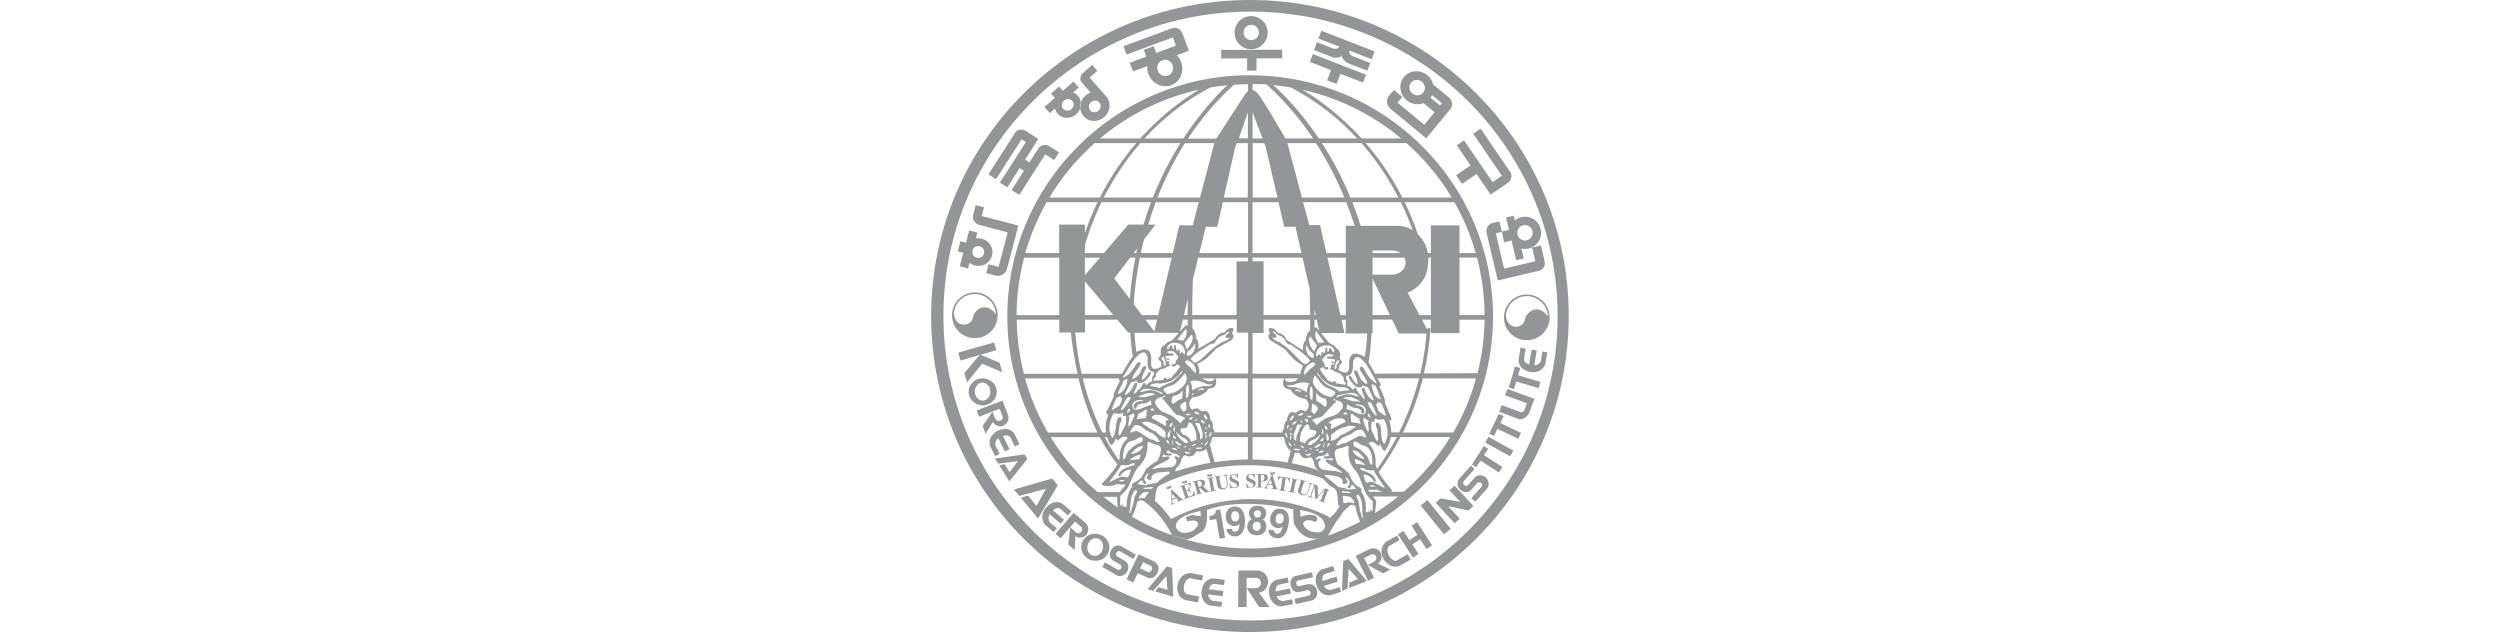 <svg width="443" height="112" viewBox="0 0 443 112" fill="none" xmlns="http://www.w3.org/2000/svg">
<g clip-path="url(#clip0_101_6743)">
<path d="M236.128 64.34C236.252 64.34 236.375 64.278 236.375 64.196C236.375 64.114 236.272 64.031 236.149 64.031C236.026 64.031 235.902 64.093 235.902 64.175C235.902 64.257 236.005 64.34 236.128 64.36V64.34Z" fill="#939598"/>
<path d="M214.145 87.028C214.145 87.028 214.104 87.028 214.063 86.986L213.179 86.164C213.179 86.164 213.364 86.04 213.446 85.937C213.549 85.793 213.57 85.629 213.528 85.444C213.467 85.197 213.282 85.053 212.994 85.012C212.83 85.012 212.645 85.012 212.419 85.073L211.31 85.361V85.444C211.453 85.444 211.536 85.444 211.577 85.444C211.638 85.464 211.679 85.546 211.72 85.691L212.111 87.233C212.152 87.357 212.152 87.439 212.111 87.501C212.07 87.542 212.008 87.603 211.885 87.624V87.706L213.056 87.398V87.316C212.912 87.336 212.83 87.336 212.768 87.316C212.727 87.274 212.686 87.213 212.645 87.089L212.481 86.41H212.583L213.57 87.295L214.268 87.11V87.028C214.268 87.028 214.186 87.028 214.165 87.028H214.145ZM212.892 86.081C212.892 86.081 212.645 86.246 212.419 86.308L212.193 85.423C212.193 85.423 212.193 85.341 212.193 85.3C212.193 85.279 212.275 85.238 212.357 85.217C212.522 85.176 212.666 85.217 212.768 85.32C212.83 85.382 212.871 85.485 212.912 85.629C212.974 85.855 212.953 85.999 212.871 86.081H212.892Z" fill="#939598"/>
<path d="M217.576 84.149V84.066L216.795 84.21V84.293C216.939 84.293 217.042 84.293 217.103 84.334C217.165 84.375 217.185 84.457 217.226 84.581L217.411 85.65C217.452 85.856 217.452 86 217.411 86.123C217.35 86.35 217.185 86.473 216.918 86.514C216.692 86.555 216.548 86.494 216.446 86.329C216.384 86.247 216.343 86.103 216.302 85.918L216.096 84.725C216.076 84.581 216.096 84.498 216.096 84.457C216.138 84.416 216.22 84.375 216.343 84.354V84.272L215.151 84.478V84.56C215.295 84.56 215.377 84.56 215.418 84.581C215.46 84.601 215.501 84.683 215.521 84.828L215.727 86C215.768 86.206 215.829 86.35 215.932 86.473C216.117 86.699 216.425 86.761 216.816 86.699C217.124 86.638 217.329 86.535 217.452 86.329C217.576 86.144 217.596 85.897 217.555 85.588L217.35 84.457C217.35 84.334 217.35 84.272 217.35 84.231C217.37 84.19 217.452 84.149 217.555 84.108L217.576 84.149Z" fill="#939598"/>
<path d="M219.034 85.033L218.767 84.93C218.541 84.827 218.397 84.765 218.336 84.704C218.274 84.662 218.233 84.58 218.213 84.457C218.213 84.374 218.213 84.292 218.295 84.21C218.356 84.148 218.459 84.107 218.562 84.086C218.726 84.086 218.87 84.128 218.993 84.251C219.117 84.374 219.219 84.518 219.281 84.704H219.384L219.322 83.922H219.219C219.219 83.922 219.219 84.004 219.199 84.025C219.199 84.025 219.158 84.066 219.117 84.066C219.117 84.066 219.034 84.066 218.911 84.025C218.788 84.004 218.665 83.984 218.541 84.004C218.295 84.025 218.11 84.107 218.007 84.292C217.904 84.457 217.843 84.621 217.863 84.806C217.863 84.971 217.945 85.094 218.028 85.197C218.13 85.3 218.295 85.403 218.541 85.485L218.767 85.588C218.911 85.65 219.014 85.691 219.055 85.732C219.137 85.794 219.178 85.876 219.178 85.979C219.178 86.061 219.178 86.164 219.096 86.246C219.034 86.329 218.932 86.39 218.767 86.411C218.603 86.411 218.459 86.37 218.315 86.267C218.171 86.164 218.069 85.979 217.987 85.711H217.884L217.966 86.596H218.069C218.069 86.596 218.069 86.514 218.089 86.493C218.089 86.472 218.13 86.452 218.171 86.452H218.254L218.315 86.472C218.397 86.472 218.459 86.514 218.541 86.514C218.623 86.514 218.685 86.514 218.747 86.514C219.055 86.493 219.26 86.39 219.404 86.226C219.527 86.061 219.589 85.876 219.569 85.711C219.569 85.526 219.466 85.362 219.343 85.238C219.26 85.177 219.158 85.115 219.055 85.074L219.034 85.033Z" fill="#939598"/>
<path d="M209.44 88.405C209.44 88.405 209.255 88.261 209.09 88.118L207.611 86.719L207.529 86.76L207.591 88.879C207.591 89.043 207.591 89.166 207.591 89.208C207.591 89.29 207.529 89.372 207.447 89.393L207.488 89.475L208.145 89.187L208.104 89.105C208.104 89.105 207.981 89.146 207.919 89.166C207.858 89.166 207.796 89.166 207.776 89.105C207.776 89.064 207.734 89.002 207.734 88.899C207.734 88.858 207.734 88.755 207.734 88.611L208.454 88.282L208.618 88.447C208.618 88.447 208.68 88.508 208.7 88.549C208.741 88.591 208.762 88.632 208.782 88.652C208.803 88.714 208.803 88.755 208.782 88.776C208.762 88.796 208.7 88.837 208.597 88.899L208.638 88.981L209.686 88.508L209.645 88.426C209.645 88.426 209.501 88.467 209.44 88.426V88.405ZM207.714 88.426L207.673 87.541H207.693L208.33 88.138L207.714 88.426Z" fill="#939598"/>
<path d="M207.57 86.164C207.508 85.958 207.323 86.061 207.323 86.061C207.323 86.061 207.323 86.123 207.241 86.184C207.159 86.246 207.036 86.205 207.036 86.205C206.728 86.205 206.645 86.575 206.645 86.575C206.645 86.575 206.604 86.616 206.625 86.657C206.625 86.698 206.666 86.719 206.666 86.719C206.666 86.719 206.707 86.493 206.892 86.596C207.097 86.698 207.344 86.513 207.344 86.513C207.344 86.555 207.632 86.369 207.57 86.164Z" fill="#939598"/>
<path d="M211.535 87.049C211.515 87.317 211.453 87.523 211.35 87.646C211.248 87.769 211.083 87.893 210.878 87.954C210.755 87.996 210.693 88.016 210.631 87.996C210.59 87.996 210.549 87.934 210.529 87.872L210.241 87.049C210.426 86.967 210.57 86.967 210.672 87.029C210.775 87.091 210.878 87.194 210.96 87.379H211.042L210.652 86.227L210.57 86.268C210.611 86.474 210.59 86.618 210.57 86.72C210.529 86.823 210.405 86.906 210.22 86.967L209.933 86.186C209.933 86.186 209.912 86.083 209.933 86.042C209.953 86 210.015 85.98 210.118 85.939C210.385 85.836 210.59 85.815 210.714 85.856C210.837 85.898 210.96 86.021 211.083 86.227H211.166L210.919 85.527L209.008 86.227V86.309C209.132 86.268 209.214 86.268 209.255 86.268C209.337 86.268 209.378 86.329 209.419 86.432L209.994 88.057C209.994 88.057 210.015 88.243 209.974 88.284C209.953 88.325 209.871 88.366 209.789 88.407V88.489L211.761 87.79L211.659 87.049L211.576 87.091L211.535 87.049Z" fill="#939598"/>
<path d="M209.645 85.63C209.83 85.733 210.097 85.589 210.097 85.589C210.097 85.63 210.405 85.486 210.344 85.26C210.303 85.034 210.097 85.137 210.097 85.137C210.097 85.137 210.097 85.198 210.015 85.26C209.933 85.322 209.809 85.26 209.809 85.26C209.501 85.26 209.399 85.589 209.399 85.589C209.399 85.589 209.357 85.63 209.357 85.692C209.357 85.733 209.378 85.754 209.378 85.754C209.378 85.754 209.419 85.527 209.625 85.63H209.645Z" fill="#939598"/>
<path d="M215.254 86.803C215.254 86.803 215.151 86.721 215.131 86.618L214.802 84.91C214.802 84.91 214.802 84.725 214.864 84.684C214.905 84.663 214.966 84.622 215.09 84.602V84.519L213.857 84.766V84.849C213.98 84.849 214.062 84.849 214.103 84.849C214.186 84.849 214.227 84.931 214.247 85.034L214.576 86.741C214.576 86.844 214.576 86.926 214.514 86.967C214.473 86.988 214.412 87.029 214.309 87.05V87.132L215.542 86.885V86.803C215.418 86.823 215.336 86.823 215.275 86.803H215.254Z" fill="#939598"/>
<path d="M214.062 84.437C214.247 84.581 214.515 84.437 214.515 84.437C214.494 84.478 214.823 84.375 214.823 84.149C214.823 83.922 214.597 83.984 214.597 83.984C214.597 83.984 214.597 84.046 214.494 84.087C214.412 84.128 214.289 84.067 214.289 84.067C214.001 84.005 213.837 84.334 213.837 84.334C213.837 84.334 213.795 84.375 213.795 84.416C213.795 84.457 213.816 84.478 213.816 84.478C213.816 84.478 213.898 84.272 214.062 84.396V84.437Z" fill="#939598"/>
<path d="M222.527 85.691C222.527 85.485 222.445 85.341 222.301 85.197C222.219 85.135 222.137 85.074 222.013 85.012L221.746 84.889C221.52 84.786 221.377 84.704 221.315 84.662C221.253 84.601 221.212 84.518 221.212 84.415C221.212 84.333 221.233 84.251 221.294 84.169C221.356 84.107 221.459 84.066 221.561 84.066C221.726 84.066 221.87 84.107 221.993 84.251C222.116 84.374 222.198 84.518 222.26 84.704H222.363L222.322 83.922H222.219C222.219 83.922 222.219 83.984 222.178 84.025C222.178 84.045 222.137 84.066 222.096 84.066C222.096 84.066 222.013 84.066 221.89 84.025C221.767 83.984 221.644 83.984 221.52 83.984C221.274 83.984 221.089 84.086 220.966 84.23C220.863 84.395 220.801 84.559 220.801 84.724C220.801 84.889 220.863 85.033 220.966 85.135C221.068 85.238 221.233 85.341 221.459 85.444L221.685 85.547C221.829 85.609 221.931 85.67 221.972 85.711C222.034 85.773 222.075 85.855 222.096 85.958C222.096 86.061 222.075 86.143 222.013 86.226C221.952 86.308 221.849 86.349 221.685 86.37C221.52 86.37 221.377 86.329 221.253 86.205C221.13 86.082 221.027 85.897 220.945 85.629H220.842L220.883 86.514H220.986C220.986 86.514 220.986 86.431 221.027 86.411C221.027 86.39 221.068 86.37 221.109 86.37C221.109 86.37 221.13 86.37 221.151 86.37C221.151 86.37 221.171 86.37 221.192 86.37H221.253C221.253 86.37 221.397 86.431 221.459 86.431C221.541 86.431 221.603 86.431 221.664 86.431C221.972 86.431 222.198 86.329 222.322 86.164C222.445 85.999 222.507 85.835 222.507 85.65L222.527 85.691Z" fill="#939598"/>
<path d="M223.739 86.329C223.616 86.329 223.534 86.309 223.493 86.247C223.452 86.206 223.431 86.124 223.431 86V85.321C223.657 85.321 223.801 85.321 223.924 85.321C224.027 85.321 224.13 85.28 224.253 85.239C224.397 85.177 224.5 85.095 224.561 84.992C224.623 84.889 224.664 84.787 224.664 84.663C224.664 84.416 224.582 84.252 224.438 84.149C224.274 84.046 224.048 84.005 223.76 83.984H222.63V84.067C222.753 84.067 222.835 84.108 222.876 84.149C222.918 84.19 222.938 84.272 222.938 84.396V85.98C222.938 86.103 222.897 86.185 222.856 86.226C222.815 86.268 222.733 86.288 222.609 86.309V86.391H223.78V86.309L223.739 86.329ZM223.472 84.252C223.472 84.252 223.472 84.169 223.513 84.149C223.534 84.149 223.596 84.128 223.657 84.128C223.822 84.128 223.924 84.19 223.965 84.293C224.027 84.396 224.048 84.519 224.048 84.684C224.048 84.931 223.986 85.075 223.863 85.157C223.801 85.198 223.657 85.219 223.431 85.219V84.252H223.472Z" fill="#939598"/>
<path d="M226.842 84.641C226.842 84.641 227.068 84.6 227.253 84.641L226.965 86.513C226.965 86.637 226.903 86.719 226.862 86.76C226.821 86.801 226.718 86.801 226.575 86.76V86.863L227.807 87.048V86.966C227.684 86.945 227.602 86.904 227.561 86.863C227.52 86.822 227.52 86.719 227.54 86.595L227.828 84.724C227.992 84.765 228.136 84.806 228.198 84.868C228.341 84.971 228.403 85.176 228.403 85.423H228.506L228.609 84.724L226.513 84.394L226.41 85.115H226.513C226.575 84.888 226.698 84.724 226.883 84.662L226.842 84.641Z" fill="#939598"/>
<path d="M228.301 87.009V87.091L229.492 87.358V87.276C229.492 87.276 229.328 87.214 229.287 87.173C229.246 87.132 229.225 87.05 229.246 86.968L229.616 85.281C229.636 85.178 229.698 85.116 229.76 85.096C229.801 85.096 229.883 85.096 229.986 85.096V85.013L228.794 84.746V84.828C228.794 84.828 228.958 84.89 228.979 84.911C229.04 84.972 229.061 85.034 229.04 85.137L228.671 86.844C228.671 86.844 228.588 87.009 228.527 87.029C228.486 87.029 228.404 87.029 228.301 87.029V87.009Z" fill="#939598"/>
<path d="M230.047 86.555C229.985 86.74 229.965 86.925 230.006 87.069C230.067 87.357 230.293 87.563 230.684 87.686C230.971 87.789 231.218 87.789 231.403 87.686C231.588 87.583 231.732 87.377 231.834 87.09L232.204 85.999C232.245 85.896 232.286 85.835 232.327 85.814C232.368 85.814 232.451 85.814 232.574 85.814V85.732L231.875 85.485V85.567C231.875 85.567 232.04 85.67 232.081 85.732C232.101 85.794 232.081 85.876 232.081 85.999L231.732 87.048C231.67 87.233 231.588 87.377 231.506 87.46C231.341 87.624 231.136 87.665 230.889 87.563C230.684 87.501 230.581 87.357 230.56 87.151C230.56 87.048 230.56 86.904 230.643 86.74L231.012 85.609C231.054 85.485 231.095 85.403 231.156 85.382C231.218 85.362 231.3 85.382 231.444 85.403V85.32L230.334 84.93V85.012C230.334 85.012 230.478 85.115 230.499 85.156C230.519 85.197 230.499 85.279 230.478 85.403L230.108 86.534L230.047 86.555Z" fill="#939598"/>
<path d="M232.821 86.146L232.225 87.75C232.225 87.75 232.143 87.894 232.102 87.915C232.04 87.956 231.958 87.935 231.835 87.894L231.793 87.976L232.574 88.264L232.615 88.182C232.471 88.12 232.389 88.059 232.369 87.997C232.348 87.935 232.369 87.853 232.389 87.73L232.944 86.207L233.047 88.45L233.149 88.491L234.69 86.825H234.711L234.115 88.47C234.074 88.573 234.033 88.635 233.971 88.635C233.91 88.635 233.827 88.635 233.725 88.614V88.696L234.793 89.108L234.834 89.025C234.731 88.984 234.649 88.923 234.629 88.882C234.608 88.82 234.629 88.737 234.649 88.614L235.204 87.133C235.245 87.01 235.307 86.927 235.348 86.907C235.409 86.907 235.492 86.907 235.594 86.927V86.845L234.793 86.537L233.581 87.853H233.56L233.478 86.043L232.636 85.734V85.817C232.636 85.817 232.78 85.919 232.821 85.961C232.862 86.002 232.862 86.084 232.821 86.166V86.146Z" fill="#939598"/>
<path d="M225.342 84.23L224.397 86.04C224.315 86.184 224.253 86.287 224.232 86.328C224.171 86.39 224.109 86.431 224.006 86.431V86.513L224.725 86.595V86.513C224.725 86.513 224.602 86.492 224.561 86.472C224.499 86.451 224.458 86.41 224.479 86.349C224.479 86.307 224.499 86.246 224.541 86.143C224.541 86.102 224.602 85.999 224.664 85.875L225.465 85.958L225.527 86.184C225.527 86.184 225.547 86.266 225.568 86.307C225.568 86.369 225.568 86.41 225.568 86.431C225.568 86.492 225.547 86.534 225.506 86.534C225.465 86.534 225.383 86.534 225.28 86.534V86.616L226.41 86.719V86.636C226.41 86.636 226.287 86.595 226.246 86.534C226.205 86.472 226.164 86.328 226.081 86.102L225.486 84.147L225.938 83.818C225.938 83.818 226.102 83.674 225.897 83.613C225.691 83.551 225.383 83.839 225.383 83.839L224.993 83.469L225.177 84.106L225.362 84.189L225.342 84.23ZM224.705 85.731L225.116 84.95H225.136L225.403 85.814L224.725 85.752L224.705 85.731Z" fill="#939598"/>
<path d="M215.419 90.38C215.419 90.38 215.419 90.483 215.419 90.586C215.419 90.75 215.357 90.874 215.295 90.977C215.193 91.121 215.049 91.244 214.884 91.326C214.761 91.368 214.556 91.429 214.268 91.491L214.391 92.17L215.521 91.985L216.117 95.461L217.083 95.296L216.22 90.277L215.439 90.421L215.419 90.38Z" fill="#939598"/>
<path d="M227.006 90.155C226.533 90.073 226.122 90.155 225.773 90.463C225.424 90.751 225.198 91.163 225.095 91.698C225.013 92.212 225.095 92.644 225.321 92.973C225.568 93.302 225.876 93.487 226.266 93.57C226.513 93.611 226.759 93.59 226.944 93.508C227.047 93.467 227.15 93.384 227.273 93.302C227.191 93.693 227.088 93.96 226.985 94.145C226.8 94.495 226.554 94.639 226.225 94.577C226.061 94.557 225.938 94.475 225.855 94.372C225.773 94.269 225.732 94.125 225.732 93.981L224.808 93.816C224.767 94.248 224.89 94.598 225.136 94.865C225.383 95.133 225.691 95.297 226.061 95.359C226.821 95.482 227.396 95.194 227.828 94.475C228.054 94.084 228.198 93.59 228.321 92.993C228.424 92.376 228.444 91.842 228.341 91.43C228.177 90.71 227.746 90.278 227.027 90.155H227.006ZM227.458 92.047C227.396 92.397 227.252 92.623 227.006 92.726C226.883 92.788 226.759 92.808 226.616 92.788C226.369 92.747 226.205 92.644 226.122 92.479C226.04 92.315 226.02 92.068 226.061 91.78C226.122 91.43 226.246 91.183 226.472 91.081C226.595 90.998 226.759 90.978 226.903 91.019C227.129 91.06 227.294 91.183 227.376 91.368C227.479 91.554 227.499 91.8 227.458 92.068V92.047Z" fill="#939598"/>
<path d="M223.739 92.047C223.986 91.924 224.15 91.759 224.233 91.574C224.315 91.389 224.356 91.224 224.376 91.039C224.397 90.669 224.274 90.36 224.027 90.072C223.781 89.805 223.411 89.64 222.918 89.62C222.425 89.599 222.034 89.702 221.767 89.949C221.479 90.196 221.336 90.504 221.315 90.874C221.315 91.039 221.315 91.224 221.397 91.409C221.459 91.594 221.603 91.8 221.829 91.965C221.582 92.067 221.397 92.232 221.253 92.458C221.11 92.685 221.048 92.952 221.027 93.219C221.007 93.651 221.11 94.022 221.377 94.33C221.644 94.639 222.055 94.824 222.589 94.844C223.123 94.885 223.555 94.762 223.883 94.474C224.212 94.186 224.376 93.837 224.397 93.404C224.397 93.117 224.376 92.849 224.253 92.623C224.15 92.376 223.986 92.191 223.76 92.026L223.739 92.047ZM223.185 93.878C223.041 94.022 222.877 94.063 222.651 94.063C222.425 94.063 222.26 93.98 222.137 93.816C222.014 93.672 221.973 93.466 221.993 93.219C221.993 92.952 222.075 92.767 222.219 92.643C222.363 92.52 222.527 92.458 222.753 92.479C222.959 92.479 223.144 92.582 223.246 92.705C223.37 92.849 223.411 93.055 223.39 93.302C223.39 93.549 223.308 93.734 223.164 93.878H223.185ZM223.267 91.553C223.144 91.656 223 91.718 222.794 91.697C222.609 91.697 222.445 91.615 222.342 91.492C222.24 91.368 222.199 91.224 222.199 91.039C222.199 90.833 222.281 90.689 222.383 90.566C222.507 90.463 222.651 90.422 222.856 90.422C223.061 90.422 223.205 90.504 223.308 90.628C223.411 90.751 223.452 90.916 223.431 91.101C223.431 91.286 223.349 91.43 223.246 91.533L223.267 91.553Z" fill="#939598"/>
<path d="M218.809 89.742C218.336 89.742 217.946 89.927 217.638 90.256C217.35 90.606 217.206 91.038 217.206 91.593C217.206 92.128 217.37 92.519 217.679 92.807C217.987 93.074 218.336 93.218 218.706 93.218C218.973 93.218 219.178 93.157 219.363 93.054C219.466 92.992 219.548 92.889 219.63 92.786C219.63 93.177 219.589 93.465 219.507 93.671C219.384 94.041 219.158 94.226 218.85 94.226C218.685 94.226 218.542 94.185 218.459 94.082C218.357 94 218.295 93.877 218.274 93.733H217.329C217.37 94.165 217.555 94.494 217.843 94.72C218.131 94.946 218.459 95.049 218.829 95.049C219.589 95.049 220.124 94.638 220.391 93.856C220.534 93.445 220.617 92.93 220.596 92.313C220.596 91.676 220.493 91.162 220.329 90.791C220.041 90.112 219.528 89.763 218.788 89.783L218.809 89.742ZM219.281 92.272C219.158 92.355 219.035 92.396 218.911 92.396C218.665 92.396 218.48 92.334 218.357 92.169C218.233 92.025 218.172 91.799 218.172 91.491C218.172 91.141 218.254 90.874 218.439 90.73C218.542 90.627 218.685 90.585 218.85 90.585C219.076 90.585 219.261 90.668 219.384 90.832C219.507 90.997 219.589 91.223 219.589 91.511C219.589 91.861 219.487 92.128 219.261 92.272H219.281Z" fill="#939598"/>
<path d="M221.356 13.328C197.585 13.431 178.396 32.622 178.498 56.236C178.601 79.829 197.934 98.876 221.706 98.773C245.477 98.67 264.666 79.479 264.563 55.886C264.461 32.293 245.127 13.246 221.356 13.349V13.328ZM257.229 35.008H248.497C246.545 31.182 244.285 27.994 242.004 25.361H249.236C252.38 28.138 255.071 31.409 257.249 35.008H257.229ZM233.334 91.636C232.636 90.772 230.458 91.553 230.458 91.553L230.376 90.381C233.725 90.854 234.423 92.17 234.423 92.17C235.594 94.104 233.642 94.351 233.642 94.351C231.156 94.351 230.91 92.787 230.91 92.787C231.444 91.615 233.006 92.479 233.006 92.479C233.704 92.314 233.314 91.615 233.314 91.615L233.334 91.636ZM210.364 92.417C211.31 92.109 211.762 92.273 211.762 92.273C212.933 92.808 211.844 93.59 211.844 93.59C211.679 94.124 210.447 94.371 210.447 94.371C208.577 94.68 208.351 93.281 208.351 93.281C208.269 91.327 212.707 90.545 212.707 90.545L212.789 91.492L211.227 91.245L210.138 91.636L210.364 92.417ZM207.488 91.944C207.488 91.944 205.886 89.661 204.653 88.776C204.694 88.406 204.797 87.254 204.92 86.987C204.92 86.987 204.899 86.576 205.29 86.144C206.091 85.691 218.295 78.985 234.382 84.786L235.656 86.102C237.074 86.637 236.95 87.624 236.95 87.624C237.074 87.974 237.115 89.558 237.115 89.558H237.464C237.464 89.558 236.375 91.409 236.067 91.327L235.676 91.8L235.286 91.492C235.286 91.492 222.507 84.313 207.488 91.965V91.944ZM201.941 88.386C201.941 88.386 201.633 88.262 202.002 87.851C202.002 87.851 202.516 87.254 202.619 87.254C202.619 87.254 203.174 87.172 203.605 87.151C203.276 87.583 203.03 87.974 202.845 88.262C202.578 88.221 202.228 88.221 201.92 88.365L201.941 88.386ZM197.934 88.056L198.017 89.702L198.058 89.928C197.195 89.332 196.352 88.694 195.531 88.036H197.955L197.934 88.056ZM200.194 90.504C200.194 90.504 200.338 89.661 200.277 89.455L200.482 88.098C200.482 88.098 200.626 87.481 201.057 86.925C201.057 86.925 201.407 86.678 201.489 87.151C201.489 87.151 201.201 87.81 201.057 87.954C201.057 87.954 200.749 89.764 200.605 89.928C200.605 89.928 200.4 90.731 200.174 90.916C199.968 91.101 200.133 90.628 200.174 90.504H200.194ZM200.955 85.485C200.955 85.485 200.297 85.979 200.708 86.185C200.708 86.185 200.01 86.946 199.989 87.501C199.989 87.501 199.599 88.365 199.66 89.743L199.352 89.887C199.352 89.887 199.229 89.373 198.982 89.826L198.859 89.764C198.859 89.764 199.064 88.941 198.592 89.599L198.469 89.558L198.51 87.995C198.51 87.995 198.612 87.666 198.736 87.645C198.736 87.645 199.516 87.028 199.927 86.287C199.927 86.287 200.934 84.066 200.996 83.86L201.53 82.935C201.53 82.935 203.174 81.474 203.153 80.117C203.153 80.117 203.276 80.055 203.276 79.932C203.276 79.932 203.297 78.965 203.358 78.656C203.358 78.656 203.215 77.916 204.139 78.553L205.29 78.924C205.29 78.924 205.886 79.088 205.68 80.055C205.68 80.055 205.331 81.803 204.756 81.824C204.756 81.824 203.071 82.894 202.906 83.408C202.906 83.408 202.249 85.136 200.975 85.485H200.955ZM198.592 84.498C198.592 84.498 197.03 85.197 196.969 85.259C196.969 85.259 196.229 85.773 196.846 84.992C196.846 84.992 198.222 83.223 198.304 83.017C198.304 83.017 198.592 82.626 198.571 82.503C198.571 82.503 198.715 82.318 199.147 82.441C199.147 82.441 199.989 82.503 200.256 82.235L200.811 82.091C200.811 82.091 201.222 81.947 200.975 82.441C200.975 82.441 199.044 82.914 198.633 83.469C198.633 83.469 198.14 83.881 198.222 84.375C198.222 84.375 198.489 84.56 198.633 84.148C198.633 84.148 199.208 83.326 200.051 83.223C200.051 83.223 200.667 82.996 200.256 83.737C200.256 83.737 200.03 84.416 199.886 84.539C199.886 84.539 199.886 84.663 199.537 84.539C199.537 84.539 198.715 84.395 198.551 84.498H198.592ZM199.229 85.218C199.044 85.382 198.304 85.239 198.304 85.239C198.386 84.951 198.982 85.074 198.982 85.074C199.455 85.136 199.229 85.218 199.229 85.218ZM181.642 67.055H191.113C191.853 70.12 192.921 73.473 194.462 76.641H185.689C183.943 73.658 182.587 70.449 181.642 67.055ZM253.099 45.663H253.551V55.845H251.538L249.401 51.793L249.483 51.834C251.435 50.991 253.099 49.325 253.099 46.013C253.099 45.91 253.099 45.786 253.099 45.684V45.663ZM244.942 78.142C244.901 77.813 244.799 77.443 244.799 77.443C244.758 77.299 244.696 75.941 244.696 75.941C244.532 74.707 243.997 74.913 243.997 74.913C243.525 75.057 244.059 76.085 244.059 76.085C244.121 76.373 244.162 77.381 244.162 77.381C244.285 78.327 243.895 78.101 243.895 78.101C243.895 78.101 243.299 76.784 243.196 76.579C242.826 75.859 243.052 75.057 243.052 75.057C242.785 74.604 243.443 74.728 243.443 74.728C243.73 74.728 243.545 74.254 243.545 74.254C243.545 74.049 244.059 74.337 244.059 74.337C244.614 74.46 244.963 74.275 244.963 74.275L245.251 74.316C246.689 77.093 245.251 78.698 245.251 78.698C245.312 78.698 244.922 78.163 244.922 78.163L244.942 78.142ZM242.724 82.05C242.724 82.05 242.456 80.878 241.943 80.528C241.943 80.528 241.203 79.664 240.484 79.376C240.484 79.376 239.95 79.171 239.909 79.027C239.909 79.027 239.436 77.813 240.669 78.43C240.669 78.43 241.039 78.841 241.861 79.047C241.861 79.047 242.765 79.171 243.073 80.734C243.073 80.734 243.237 81.762 243.155 82.112C243.155 82.112 243.176 82.709 242.724 82.05ZM243.073 88.612C243.176 88.632 243.258 88.962 243.258 88.962L243.217 90.525H243.093C242.641 89.887 242.806 90.71 242.806 90.71L242.682 90.772C242.456 90.299 242.313 90.813 242.313 90.813L242.004 90.669C242.148 89.291 241.799 88.406 241.799 88.406C241.799 87.851 241.142 87.049 241.142 87.049C241.573 86.864 240.936 86.329 240.936 86.329C239.683 85.917 239.128 84.148 239.128 84.148C239.005 83.634 237.361 82.482 237.361 82.482C236.806 82.421 236.539 80.672 236.539 80.672C236.375 79.705 236.991 79.561 236.991 79.561L238.162 79.253C239.128 78.656 238.943 79.397 238.943 79.397C238.984 79.705 238.943 80.672 238.943 80.672C238.943 80.796 239.046 80.878 239.046 80.878C238.964 82.215 240.505 83.757 240.505 83.757L240.977 84.724C241.018 84.951 241.922 87.213 241.922 87.213C242.292 87.974 243.032 88.632 243.032 88.632L243.073 88.612ZM241.47 91.368C241.511 91.492 241.655 91.985 241.45 91.779C241.244 91.574 241.08 90.751 241.08 90.751C240.957 90.587 240.731 88.756 240.731 88.756C240.607 88.612 240.34 87.933 240.34 87.933C240.443 87.46 240.772 87.727 240.772 87.727C241.183 88.303 241.285 88.92 241.285 88.92L241.429 90.299C241.368 90.504 241.45 91.348 241.45 91.348L241.47 91.368ZM233.314 83.243C231.834 82.729 230.355 82.359 228.896 82.071L229.472 80.22C229.677 80.261 229.821 80.261 229.821 80.261C230.129 80.034 230.314 80.343 230.314 80.343C230.746 81.557 231.958 81.104 231.958 81.104C232.307 80.713 232.8 81.762 232.8 81.762C232.8 82.729 233.499 83.243 233.499 83.243C233.601 83.346 233.663 83.428 233.704 83.511C233.458 83.326 233.314 83.223 233.314 83.223V83.243ZM228.444 82.009C226.184 81.598 224.007 81.433 221.952 81.413V77.463H227.479L227.561 77.525C227.705 78.862 228.218 79.541 228.732 79.891L228.157 81.927L228.465 82.009H228.444ZM224.027 25.361L224.294 26.102L226.369 35.008H221.973V25.361H224.048H224.027ZM221.952 24.538V19.89L223.698 24.436L223.74 24.538H221.952ZM226.554 35.831L227.561 40.192H229.554L230.622 44.84H221.952V35.831H226.554ZM241.758 63.229L241.676 63.168C238.758 61.44 239.066 64.669 239.066 64.669C239.108 66.479 238.162 65.965 238.162 65.965C237.793 66.006 237.217 65.554 237.217 65.554C237.094 65.471 237.3 65.163 237.3 65.163C237.115 64.916 237.423 64.628 237.423 64.628C237.875 64.381 237.793 64.011 237.793 64.011C237.217 63.6 237.484 62.859 237.484 62.859C237.484 61.954 236.868 61.789 236.868 61.789C236.498 61.131 235.615 60.843 235.615 60.843L235.224 60.411L234.094 59.013H238.245L237.71 56.668H238.471V59.095H242.272C242.169 60.987 242.004 62.797 241.758 63.25V63.229ZM238.45 78.492L237.957 78.553C237.957 78.553 237.341 78.821 237.279 78.903H236.806C236.806 78.903 236.745 78.78 236.889 78.595C236.889 78.595 237.074 78.451 237.156 78.245C237.156 78.245 237.69 77.792 237.752 77.628C237.752 77.628 239.416 76.867 239.518 76.846C239.518 76.846 240.422 75.941 241.368 76.167C241.368 76.167 241.881 76.682 242.004 77.196C242.004 77.196 242.313 77.731 241.696 77.422C241.696 77.422 241.203 77.175 241.018 77.237C241.018 77.237 240.936 77.093 239.888 77.731C239.888 77.731 238.532 78.512 238.43 78.533L238.45 78.492ZM239.991 79.829C239.991 79.829 240.525 79.973 240.71 80.137C240.71 80.137 241.409 80.734 241.552 80.981C241.552 80.981 241.984 81.536 241.368 81.248C241.368 81.248 240.361 80.919 239.847 80.199C239.847 80.199 239.827 79.932 239.724 79.952C239.724 79.952 239.601 79.685 240.012 79.829H239.991ZM234.012 81.557C234.238 81.207 233.581 81.289 233.581 81.289C233.519 81.433 233.232 81.454 233.232 81.454C232.923 81.207 233.273 81.166 233.273 81.166C233.519 80.816 233.827 80.816 233.827 80.816C234.608 80.857 235.019 80.425 235.019 80.425C235.224 80.096 235.348 80.364 235.348 80.364C235.409 80.549 235.492 80.651 235.492 80.651C235.45 80.837 235.245 80.837 235.245 80.837C235.142 80.898 234.772 80.837 234.772 80.837C234.32 81.125 234.711 81.228 234.711 81.228L235.409 81.269L235.923 81.166C236.128 81.125 236.231 81.454 236.231 81.454C236.046 81.721 235.348 81.454 235.348 81.454C234.855 81.33 234.937 81.598 234.937 81.598C234.69 81.886 236.56 82.811 236.56 82.811C236.724 82.811 237.608 83.511 237.608 83.511C238.039 83.984 237.649 83.757 237.649 83.757L236.683 83.469C235.964 83.469 234.444 83.223 234.444 83.223C233.663 82.914 233.704 82.503 233.704 82.503C233.375 81.803 233.971 81.536 233.971 81.536L234.012 81.557ZM230.314 78.204C230.294 78.08 230.499 76.805 230.499 76.805C231.362 74.789 231.752 75.221 231.752 75.221C231.917 75.057 232.06 75.962 232.06 75.962C231.978 76.188 233.088 76.291 233.088 76.291C233.54 76.702 232.78 77.36 232.78 77.36C231.567 77.648 231.218 78.595 231.218 78.595C231.259 78.533 230.294 78.204 230.294 78.204H230.314ZM231.095 79.314C230.992 79.603 230.355 78.965 230.355 78.965C230.766 78.883 231.095 79.314 231.095 79.314ZM228.28 75.303C228.28 75.303 228.506 75.427 228.177 76.065C228.177 76.065 227.89 75.427 228.28 75.303ZM228.177 77.525C228.177 77.525 227.849 77.69 227.705 76.661C227.705 76.661 227.951 76.496 228.177 77.525ZM228.855 79.088C228.753 79.191 228.506 78.903 228.383 78.759L228.301 78.286C228.301 78.286 228.958 78.965 228.876 79.088H228.855ZM230.17 73.678C230.17 73.678 229.595 73.555 230.807 73.144C230.807 73.144 231.28 73.576 230.17 73.678ZM230.787 74.892L230.581 74.851L230.437 74.398C230.437 74.398 230.951 74.748 230.787 74.892ZM230.643 75.283C230.828 75.345 230.643 75.427 230.643 75.427C230.273 75.694 230.047 76.702 229.862 76.97C229.677 77.216 229.677 78.163 229.677 78.163L229.287 77.751C229.205 77.628 229.287 76.908 229.287 76.908L229.842 75.365C230.026 75.057 230.643 75.283 230.643 75.283ZM229.513 78.903C229.513 78.903 229.225 79.006 229.287 78.595C229.287 78.595 229.574 78.78 229.513 78.903ZM228.958 75.139C229.39 74.542 229.8 74.686 229.8 74.686C229.307 75.509 228.958 75.139 228.958 75.139ZM228.691 74.584C228.691 74.584 228.362 74.008 229.184 73.617C229.184 73.617 229.533 73.843 228.691 74.584ZM228.855 75.797C229.061 75.962 228.568 76.332 228.568 76.332C228.609 75.9 228.855 75.797 228.855 75.797ZM229.081 76.949C228.629 77.196 228.506 76.743 228.506 76.743C228.835 76.702 229.081 76.949 229.081 76.949ZM228.814 77.258C228.773 77.381 228.753 77.957 228.753 77.957C228.444 77.834 228.67 77.155 228.67 77.155C228.876 77.052 228.814 77.258 228.814 77.258ZM229.246 79.623C229.02 79.376 230.335 79.582 230.335 79.582C230.561 79.891 229.472 79.849 229.246 79.623ZM229.554 68.598C227.992 68.721 228.075 68.228 228.075 68.228L228.588 68.289C228.999 68.289 229.205 68.207 229.205 68.207C231.074 67.343 232.019 68.001 232.019 68.001C231.588 68.454 231.588 69.565 231.588 69.565C231.28 69.153 229.533 68.598 229.533 68.598H229.554ZM231.28 70.182C231.28 70.182 231.362 69.914 231.547 70.017C231.547 70.017 231.691 70.552 231.28 70.182ZM230.252 69.359C229.944 69.194 229.821 69.338 229.821 69.338C229.41 69.318 229.554 69.05 229.554 69.05C230.294 68.927 230.561 69.379 230.561 69.379C230.848 69.606 230.273 69.379 230.273 69.379L230.252 69.359ZM227.623 67.055H230.006C229.657 67.693 228.588 67.693 228.588 67.693C227.89 67.693 227.684 67.302 227.623 67.055ZM225.958 59.218L225.671 58.992C225.671 58.992 225.322 58.539 225.856 58.807C225.856 58.807 226.328 59.342 226.595 59.424C226.595 59.424 227.335 59.506 227.91 60.576C227.91 60.576 228.095 61.152 228.67 61.049C228.67 61.049 231.855 63.106 232.143 63.949L231.547 64.484C231.547 64.484 231.259 64.731 230.376 63.908C230.376 63.908 228.568 61.995 228.013 61.563L226.719 60.617C226.719 60.617 226.082 60.411 225.938 60.267C225.938 60.267 225.198 59.794 225.63 59.774C225.63 59.774 226.554 60.206 226 59.177L225.958 59.218ZM232.903 54.796L233.149 55.824H232.923V54.796H232.903ZM232.923 56.647H233.314L233.766 58.622L233.252 57.984C233.129 58.005 233.026 58.046 232.923 58.087V56.668V56.647ZM234.855 62.016C234.793 62.448 234.588 62.694 234.588 62.694C234.382 62.839 234.588 62.407 234.588 62.407C233.992 62.221 234.115 63.024 234.115 63.024C234.033 63.435 233.93 62.859 233.93 62.859C233.684 62.633 233.355 63.147 233.355 63.147C233.026 63.27 233.314 62.345 233.314 62.345C233.519 61.645 234.156 61.358 234.156 61.358C236.149 60.74 236.478 62.16 236.457 62.119L236.354 62.407C236.252 62.653 235.964 61.954 235.964 61.954C235.533 61.131 235.409 62.304 235.409 62.304C235.081 62.612 235.224 61.831 235.224 61.831C234.916 61.069 234.875 61.995 234.875 61.995L234.855 62.016ZM238.306 74.419C238.306 74.419 238.697 74.851 238.06 74.933L236.17 75.879C236.17 75.879 235.594 76.353 235.882 75.406C235.882 75.406 236.108 75.057 235.635 75.016C235.635 75.016 235.204 75.016 235.615 74.707C235.615 74.707 236.272 74.275 236.806 74.172C236.806 74.172 237.957 73.946 238.286 74.419H238.306ZM238.245 73.164C238.43 72.897 238.717 73.247 238.717 73.247L238.676 73.452L238.06 73.391C237.978 73.267 238.245 73.144 238.245 73.144V73.164ZM235.04 76.682C235.04 76.682 235.697 77.546 235.409 77.978C235.122 78.409 235.04 77.402 235.04 77.402V76.661V76.682ZM234.731 75.777V75.365C234.731 75.365 235.327 75.715 235.204 76.085C235.101 76.455 234.731 75.756 234.731 75.756V75.777ZM235.266 78.656L235.656 78.471C235.779 78.718 235.183 79.253 235.183 79.253C235.183 79.047 235.266 78.636 235.266 78.636V78.656ZM237.936 72.218C237.936 72.218 237.176 73.473 236.396 73.596L234.875 74.152C234.875 74.152 233.54 74.954 233.293 75.468L233.252 75.118L232.964 74.995L232.923 74.769L232.636 74.686L232.554 74.419C232.554 74.419 233.211 74.008 233.827 73.987C233.827 73.987 234.382 73.843 234.793 73.247C234.793 73.247 236.539 71.272 236.724 71.21C236.724 71.21 236.889 70.922 236.498 70.984C236.498 70.984 236.046 70.675 236.396 70.634C236.396 70.634 236.786 71.046 237.135 71.004C237.135 71.004 238.224 71.272 237.916 72.218H237.936ZM234.505 77.71C234.505 77.71 234.546 78.204 234.074 78.183C233.601 78.163 234.731 77.258 234.505 77.71ZM234.362 76.003C234.362 76.003 234.649 76.496 234.403 77.011C234.403 77.011 234.033 76.826 234.362 76.003ZM234.505 79.314C234.362 78.903 234.711 78.409 234.711 78.409C234.711 78.985 234.505 79.314 234.505 79.314ZM234.588 79.891C234.485 80.261 233.684 80.24 233.684 80.24C233.725 80.034 234.053 79.829 234.053 79.829L234.588 79.891ZM232.286 68.475C232.862 68.618 232.533 70.861 232.533 70.861C232.348 70.963 232.143 70.408 232.143 70.408C231.937 69.523 232.266 68.475 232.266 68.475H232.286ZM232.081 65.451C231.917 65.759 231.136 66.438 231.136 66.438C230.848 65.389 231.855 64.628 231.855 64.628C233.026 63.764 233.067 64.525 233.067 64.525C233.129 64.71 232.081 65.451 232.081 65.451ZM232.512 71.56C232.512 71.56 234.136 71.971 233.232 72.979C233.232 72.979 233.047 73.349 232.8 73.308L232.369 72.959L232.492 71.56H232.512ZM233.19 69.585C233.19 69.585 234.012 70.634 234.896 70.634C234.896 70.634 235.43 71.663 234.793 72.095C234.793 72.095 233.725 71.107 233.273 71.066L233.211 69.585H233.19ZM235.902 70.346C235.902 70.346 234.526 70.243 233.601 69.194C233.601 69.194 231.958 67.919 233.047 66.5C233.047 66.5 234.259 68.392 235.06 68.68C235.06 68.68 236.663 69.297 236.642 69.544C236.642 69.544 236.58 69.976 235.902 70.326V70.346ZM233.642 60.782C233.642 60.782 232.718 59.794 233.211 58.642L234.649 60.638L233.642 60.782ZM232.163 59.609C232.163 59.609 233.293 60.987 233.355 61.234L232.862 62.324C232.862 62.324 231.382 60.494 232.163 59.63V59.609ZM232.615 62.592C233.088 63.147 232.677 63.435 232.677 63.435C231.876 63.291 231.608 62.509 231.608 62.509C231.136 61.214 231.608 61.234 231.608 61.234C231.588 61.769 232.615 62.592 232.615 62.592ZM232.348 73.658C232.595 74.028 231.958 73.987 231.958 73.987L231.526 73.699L232.348 73.658ZM231.752 74.748L231.424 74.707L231.136 74.213C231.136 74.213 232.019 74.213 231.752 74.748ZM231.259 79.911C231.321 79.746 231.588 79.808 231.588 79.808C231.608 79.849 231.588 79.891 231.588 79.911C231.629 79.911 231.65 79.911 231.65 79.911C231.752 79.911 231.321 80.014 231.321 80.014C231.321 79.973 231.321 79.932 231.362 79.932C231.3 79.932 231.259 79.932 231.259 79.932V79.911ZM232.369 80.343C231.999 81.145 231.259 80.508 231.259 80.508C231.403 80.549 232.369 80.343 232.369 80.343ZM231.978 79.417C232.019 79.232 232.451 79.561 232.451 79.561C232.615 79.952 231.978 79.417 231.978 79.417ZM231.814 78.739C231.773 78.204 232.759 77.916 232.759 77.916C233.334 77.69 233.91 77.011 233.91 77.011C234.074 77.073 233.581 77.792 233.581 77.792C232.102 79.376 231.814 78.759 231.814 78.759V78.739ZM233.17 79.047C233.91 78.471 234.094 78.677 234.094 78.677L233.807 79.006C233.519 79.335 232.43 79.603 233.17 79.027V79.047ZM233.273 79.891C233.19 79.705 233.642 79.52 233.642 79.52C233.766 79.561 233.355 80.076 233.273 79.891ZM235.861 78.163C235.861 78.163 235.82 77.258 235.923 77.011C235.923 77.011 237.279 75.797 238.347 75.674C238.347 75.674 238.943 75.448 239.005 75.427C239.005 75.427 240.546 75.489 240.135 75.694C240.135 75.694 238.573 76.784 237.793 77.031C237.793 77.031 237.526 77.031 237.443 77.237C237.443 77.237 236.601 78.019 236.313 77.978L235.841 78.163H235.861ZM239.375 73.905C239.292 73.164 239.621 73.349 239.621 73.349C239.888 73.637 240.874 74.172 240.874 74.172C240.874 74.378 241.039 74.913 241.039 74.913C241.183 75.262 240.833 75.036 240.833 75.036C240.751 74.954 239.621 74.83 239.621 74.83C239.375 74.769 239.416 74.584 239.416 74.584L239.375 73.884V73.905ZM240.731 73.329L239.457 72.732L238.717 72.486C238.491 72.424 238.635 72.239 238.635 72.239L238.697 71.951C238.614 71.581 238.861 71.683 238.861 71.683C239.539 72.3 240.114 72.259 240.114 72.259C241.224 72.362 241.224 73 241.224 73C241.224 73.432 241.511 73.267 241.511 73.267C241.758 73.267 241.778 72.753 241.778 72.753C241.532 71.889 240.648 71.868 240.648 71.868C240.238 71.868 240.155 71.663 240.155 71.663C241.244 71.519 241.758 72.074 241.758 72.074C242.395 72.918 241.717 73.37 241.717 73.37C241.347 73.514 240.772 73.308 240.772 73.308L240.731 73.329ZM239.95 71.169L238.019 70.531C239.251 69.832 241.059 71.128 241.059 71.128H239.95V71.169ZM239.416 69.935C238.779 69.647 237.361 70.223 237.361 70.223C236.724 70.593 236.765 70.305 236.765 70.305C236.95 69.935 238.573 69.75 238.573 69.75C240.176 69.277 240.71 70.161 240.71 70.161C241.039 70.449 239.416 69.914 239.416 69.914V69.935ZM237.3 69.359C237.135 69.03 235.245 68.207 235.245 68.207C234.793 68.001 233.663 66.623 233.663 66.623C233.252 66.191 233.437 66.088 233.437 66.088L233.848 66.562C233.848 66.952 234.978 67.734 234.978 67.734C235.738 68.454 237.361 68.598 237.361 68.598C238.984 68.536 239.087 69.153 239.087 69.153C238.676 69.133 237.3 69.379 237.3 69.379V69.359ZM238.409 68.166C238.265 68.186 236.724 67.899 236.724 67.899C236.601 67.302 236.252 67.59 236.252 67.59C236.067 67.94 235.718 67.549 235.718 67.549C235.142 67.508 235.04 66.952 235.04 66.952C234.731 66.85 233.848 65.348 233.848 65.348C234.238 65.286 234.423 64.978 234.423 64.978C234.731 65.677 235.266 65.451 235.266 65.451C235.574 65.348 235.204 65.019 235.204 65.019C234.567 65.266 234.711 64.443 234.711 64.443C233.93 63.641 234.526 63.435 234.526 63.435C235.245 62.448 235.738 62.797 235.738 62.797C235.985 62.756 236.396 62.941 236.396 62.941L235.923 63.209C234.793 62.962 235.204 63.517 235.204 63.517C235.348 63.517 236.519 63.682 236.519 63.682C236.745 63.723 236.272 64.669 236.272 64.669C235.923 64.422 235.82 64.772 235.82 64.772C236.026 64.813 235.882 65.122 235.882 65.122C235.615 65.039 235.738 65.471 235.738 65.471C235.882 65.513 236.17 65.554 236.17 65.554C236.334 65.739 236.704 65.945 236.704 65.945C237.731 66.047 238.142 67.035 238.142 67.035C237.998 67.672 238.368 67.734 238.368 67.734C238.573 67.734 238.409 68.186 238.409 68.186V68.166ZM236.622 65.368C236.622 65.368 236.087 65.368 237.012 63.744C237.012 63.744 237.649 64.114 236.868 64.608C236.868 64.608 236.95 65.471 236.601 65.389L236.622 65.368ZM235.224 45.663H238.471V55.845H237.526L235.224 45.663ZM238.471 40.007V44.84H235.04L233.91 39.883H231.999L230.91 35.831H238.553C239.128 37.271 239.621 38.669 240.053 40.007H238.45H238.471ZM230.704 35.008L228.177 25.546L228.095 25.361H233.19C235.266 28.591 236.93 31.861 238.224 35.008H230.704ZM230.807 45.663L232.081 51.196C232.122 52.636 232.143 54.364 232.163 55.824H223.904V46.301H221.952V45.642H230.807V45.663ZM223.904 58.992V56.647H232.163C232.163 57.449 232.163 58.108 232.143 58.539C231.341 59.259 231.403 60.309 231.403 60.309C230.746 60.72 230.869 62.098 230.869 62.098L227.972 60.206C227.54 59.033 226.431 58.971 226.431 58.971L225.856 58.334C224.418 57.655 224.89 58.725 224.89 58.725C225.013 58.869 225.034 59.136 225.034 59.136L224.787 59.321C224.561 59.918 225.239 60.391 225.239 60.391C225.445 60.432 227.746 61.934 227.746 61.934C227.89 62.201 229.04 63.414 229.04 63.414C229.287 63.826 230.889 64.793 230.889 64.793C230.478 65.615 230.437 66.047 230.478 66.232H221.952V58.992H223.904ZM227.54 67.055L227.438 67.364C226.945 69.009 228.65 69.03 228.65 69.03C229.533 70.593 231.382 70.696 231.382 70.696C232.574 72.095 231.321 72.918 231.321 72.918C231.013 72.629 230.335 72.629 230.335 72.629C229.739 73.205 229.533 73.123 229.533 73.123C228.157 72.547 228.054 74.522 228.054 74.522C227.438 74.851 227.54 75.9 227.54 75.9C227.335 76.188 227.232 76.435 227.212 76.641H221.952V67.055H227.54ZM237.875 87.234C237.875 87.234 237.834 87.09 237.772 86.987L239.395 87.213C238.984 87.542 238.697 87.337 238.697 87.337H237.875V87.234ZM238.286 89.147C238.286 89.147 238.204 89.167 238.183 89.167C238.121 89.085 238.06 89.147 238.06 89.147L237.936 87.871C238.327 87.83 239.21 88.036 239.21 88.036C239.334 88.036 239.806 88.653 239.806 88.653C240.155 89.085 239.827 89.188 239.827 89.188C239.149 88.838 238.286 89.167 238.286 89.167V89.147ZM239.19 86.658C239.19 86.658 238.738 86.925 238.512 86.576L237.115 86.267C236.478 85.671 235.553 84.93 234.772 84.354V84.107L236.128 84.272C236.128 84.272 236.704 84.416 236.991 84.416C236.991 84.416 238.019 84.827 237.916 85.3C237.916 85.3 237.834 86.061 238.491 85.712C239.149 85.362 238.368 84.621 238.368 84.621C238.368 84.621 238.697 84.457 239.046 85.136C239.395 85.814 238.82 86.185 238.82 86.185C238.82 86.185 238.779 86.884 239.334 86.329L239.518 85.897C239.518 85.897 239.703 85.794 239.786 86.041C239.868 86.287 239.827 86.041 239.827 86.041L240.32 86.617C240.32 86.617 239.457 86.781 239.19 86.699V86.658ZM240.505 82.194C240.196 82.379 240.135 81.742 240.135 81.742C239.888 81.207 240.361 81.413 240.361 81.413C240.792 81.454 241.676 82.132 241.676 82.132C242.128 82.523 241.737 82.379 241.737 82.379C241.655 82.359 240.505 82.194 240.505 82.194ZM242.333 76.394C242.148 76.188 241.696 74.892 241.696 74.892C241.326 73.925 241.881 74.131 241.881 74.131C242.395 74.563 242.498 74.501 242.498 74.501C242.58 74.501 242.539 74.686 242.539 74.686C242.313 74.83 242.436 75.118 242.436 75.118L242.539 76.023C242.518 76.805 242.333 76.394 242.333 76.394ZM242.415 73.678C242.333 73.452 242.313 73.411 242.456 73.349C242.518 73.267 242.6 73.308 242.6 73.308L242.847 73.905L242.888 73.987C242.888 74.111 242.662 73.925 242.662 73.925C242.662 73.925 242.477 73.802 242.436 73.678H242.415ZM242.313 71.354C242.374 71.148 242.908 71.334 242.908 71.334C243.073 71.375 243.936 73.411 243.936 73.411C244.038 74.296 242.95 72.588 242.95 72.588C242.785 72.403 242.313 71.354 242.313 71.354ZM244.367 72.938C244.141 72.773 243.833 71.539 243.833 71.539C244.223 71.539 244.059 71.354 244.059 71.354C244.285 71.128 244.614 71.395 244.716 71.436C244.963 71.56 245.579 73.555 245.579 73.555C245.785 74.028 244.388 72.938 244.388 72.938H244.367ZM243.771 70.243C243.196 69.565 243.073 68.084 243.073 68.084C243.237 68.084 243.751 68.351 243.751 68.351C243.771 68.351 244.655 70.614 244.655 70.614C244.716 71.087 243.771 70.223 243.771 70.223V70.243ZM243.052 67.281C242.785 67.281 242.025 65.945 242.025 65.945C241.429 64.649 241.08 65.019 241.08 65.019C240.628 65.266 241.532 66.397 241.532 66.397C242.313 67.528 242.272 67.96 242.272 67.96C242.025 68.207 241.45 67.508 241.45 67.508C241.08 67.364 240.648 66.068 240.648 66.068C240.422 65.471 239.991 65.677 239.991 65.677C239.724 65.8 240.34 66.87 240.34 66.87C240.422 66.993 240.607 68.022 240.607 68.022C240.299 68.207 239.642 67.096 239.642 67.096C239.457 66.623 239.231 66.603 239.231 66.603C238.553 66.706 239.621 67.878 239.621 67.878C240.443 68.886 241.018 68.639 241.018 68.639C241.326 68.763 241.45 68.248 241.45 68.248C241.758 68.557 242.292 68.536 242.292 68.536C242.518 68.66 243.402 70.799 243.402 70.799C243.36 71.169 242.662 70.449 242.662 70.449C242.21 70.079 241.778 68.824 241.778 68.824C240.895 68.289 241.552 69.811 241.552 69.811C242.148 71.107 241.594 70.614 241.594 70.614C241.45 70.511 241.1 69.935 241.1 69.935C240.772 69.935 240.402 68.989 240.402 68.989C240.032 68.186 239.909 68.968 239.909 68.968C239.744 69.153 239.375 68.701 239.375 68.701C239.354 68.557 238.717 68.289 238.717 68.289C238.717 68.166 238.799 67.549 238.799 67.549C238.224 66.87 238.635 66.582 238.635 66.582C240.012 66.664 239.744 64.237 239.744 64.237C240.217 62.119 241.737 64.134 241.737 64.134C242.046 64.217 243.812 67.549 243.812 67.549C244.347 68.454 243.093 67.323 243.093 67.323L243.052 67.281ZM242.498 64.155C242.744 63.291 242.908 61.172 243.032 59.054H243.217V56.627H246.689L247.86 59.095H252.77C252.688 60.35 252.442 62.9 251.681 66.171L243.648 66.212C243.176 65.286 242.785 64.628 242.477 64.155H242.498ZM248.867 45.663C248.99 45.931 249.072 46.218 249.072 46.527C249.072 47.72 248.004 48.666 246.668 48.666H243.217V45.663H248.846H248.867ZM243.217 44.84V44.388H246.668C247.223 44.388 247.737 44.552 248.148 44.84H243.217ZM246.298 55.824H243.217V49.345L246.298 55.824ZM247.593 40.007H241.1C240.648 38.546 240.155 37.168 239.642 35.831H248.23C249.134 37.682 249.832 39.389 250.325 40.788C249.524 40.294 248.579 40.007 247.593 40.007ZM239.292 35.008C237.752 31.285 236.005 28.056 234.238 25.361H241.244C244.121 28.632 246.257 32.005 247.798 35.008H239.292ZM230.787 15.899C237.341 17.36 243.319 20.383 248.291 24.538H241.285C237.094 19.931 232.964 17.175 230.787 15.899ZM240.525 24.538H233.704C229.985 19.005 226.472 15.817 225.589 15.076C226.657 15.179 227.725 15.323 228.773 15.508C233.601 18.059 237.464 21.247 240.505 24.538H240.525ZM232.656 24.538H227.746V24.477C227.746 24.477 224.068 18.059 222.897 16.599C222.568 16.187 222.26 16.023 221.973 15.961V14.871C222.794 14.871 223.616 14.912 224.438 14.953C227.705 17.915 230.417 21.165 232.677 24.518L232.656 24.538ZM204.057 86.617H203.174C203.174 86.617 202.886 86.802 202.496 86.452L204.283 86.287C204.283 86.287 204.324 86.287 204.345 86.287C204.242 86.39 204.16 86.514 204.078 86.617H204.057ZM208.31 83.531C208.248 83.408 208.228 83.14 208.577 82.811C208.577 82.811 209.276 82.338 209.337 81.371C209.337 81.371 209.871 80.364 210.221 80.775C210.221 80.775 211.392 81.269 211.905 80.096C211.905 80.096 212.111 79.788 212.398 80.034C212.398 80.034 213.097 80.096 213.775 79.541L214.494 82.009C210.837 82.626 208.515 83.469 208.515 83.469C208.454 83.469 208.392 83.511 208.33 83.531H208.31ZM207.2 81.063C207.2 81.063 207.303 80.796 206.79 80.898C206.79 80.898 206.091 81.125 205.906 80.857C205.906 80.857 206.029 80.528 206.235 80.59L206.748 80.734H207.447C207.447 80.734 207.837 80.651 207.406 80.343C207.406 80.343 207.036 80.384 206.933 80.322C206.933 80.322 206.728 80.322 206.707 80.137C206.707 80.137 206.79 80.034 206.851 79.87C206.851 79.87 206.995 79.623 207.18 79.952C207.18 79.952 207.57 80.405 208.351 80.405C208.351 80.405 208.659 80.405 208.906 80.775C208.906 80.775 209.234 80.837 208.906 81.063C208.906 81.063 208.639 81.022 208.577 80.898C208.577 80.898 207.92 80.775 208.125 81.125C208.125 81.125 208.721 81.413 208.351 82.091C208.351 82.091 208.351 82.503 207.57 82.77C207.57 82.77 206.029 82.914 205.31 82.894L204.345 83.12C204.345 83.12 203.934 83.326 204.406 82.873C204.406 82.873 205.351 82.235 205.495 82.235C205.495 82.235 207.426 81.392 207.2 81.104V81.063ZM199.147 79.788C199.537 78.245 200.441 78.163 200.441 78.163C201.283 77.998 201.674 77.607 201.674 77.607C202.948 77.052 202.393 78.245 202.393 78.245C202.331 78.389 201.797 78.553 201.797 78.553C201.057 78.8 200.277 79.623 200.277 79.623C199.742 79.952 199.414 81.104 199.414 81.104C198.921 81.742 198.982 81.145 198.982 81.145C198.921 80.796 199.147 79.788 199.147 79.788ZM199.27 75.612C199.147 75.818 198.489 77.114 198.489 77.114C198.489 77.114 198.078 77.319 198.263 76.373C198.263 76.373 198.345 75.386 198.448 75.077C198.448 75.077 199.023 74.09 198.571 73.905C198.571 73.905 198.037 73.678 197.811 74.892C197.811 74.892 197.688 76.229 197.626 76.373C197.626 76.373 197.503 76.743 197.462 77.073C197.462 77.073 197.051 77.587 197.113 77.587C197.113 77.587 195.777 75.9 197.339 73.226H197.626C197.626 73.226 197.976 73.391 198.53 73.308C198.53 73.308 199.064 73.041 199.064 73.247C199.064 73.247 198.859 73.678 199.147 73.72C199.147 73.72 199.825 73.637 199.516 74.069C199.516 74.069 199.681 74.892 199.29 75.591L199.27 75.612ZM197.277 55.824H192.243V49.859L197.277 55.824ZM192.243 48.769V45.663H194.914L192.243 48.769ZM197.976 56.647L199.927 58.951H200.297C200.379 60.432 200.503 61.954 200.729 63.147C200.277 63.723 199.64 64.669 198.818 66.232H191.668C191.154 64.011 190.744 61.563 190.538 58.91H192.264V56.647H197.996H197.976ZM203.461 39.801C203.852 38.526 204.283 37.188 204.797 35.831H212.419L211.351 39.924H208.967L207.817 44.84H202.146C202.311 44.059 202.496 43.257 202.722 42.434L204.756 39.801H203.461ZM205.105 35.008C206.338 31.882 207.92 28.591 209.974 25.361H215.213L215.131 25.546L212.645 35.008H205.105ZM217.72 59.815C218.151 59.856 217.391 60.288 217.391 60.288C217.227 60.411 216.59 60.596 216.59 60.596L215.254 61.481C214.679 61.892 212.768 63.702 212.768 63.702C211.823 64.484 211.556 64.217 211.556 64.217L210.981 63.641C211.31 62.797 214.597 60.926 214.597 60.926C215.152 61.049 215.378 60.494 215.378 60.494C216.014 59.445 216.754 59.403 216.754 59.403C217.021 59.342 217.514 58.828 217.514 58.828C218.048 58.581 217.679 59.033 217.679 59.033L217.37 59.239C216.775 60.226 217.699 59.835 217.699 59.835L217.72 59.815ZM213.652 68.001C213.652 68.001 213.857 68.084 214.268 68.125L214.802 68.084C214.802 68.084 214.864 68.577 213.323 68.372C213.323 68.372 211.536 68.824 211.227 69.215C211.227 69.215 211.289 68.104 210.878 67.631C210.878 67.631 211.864 67.014 213.693 67.981L213.652 68.001ZM213.076 67.055H215.275C215.172 67.281 214.905 67.59 214.309 67.549C214.309 67.549 213.508 67.508 213.076 67.055ZM212.994 69.112C212.994 69.112 212.871 68.968 212.563 69.112C212.563 69.112 211.967 69.338 212.275 69.112C212.275 69.112 212.563 68.701 213.302 68.845C213.302 68.845 213.426 69.112 213.015 69.112H212.994ZM211.494 69.873C211.063 70.223 211.227 69.709 211.227 69.709C211.433 69.626 211.494 69.873 211.494 69.873ZM211.844 66.15C211.844 66.15 211.104 65.43 210.94 65.122C210.94 65.122 209.933 64.32 210.015 64.155C210.015 64.155 210.097 63.394 211.227 64.299C211.227 64.299 212.193 65.122 211.844 66.15ZM214.186 77.402C214.474 76.373 214.72 76.558 214.72 76.558C214.515 77.587 214.186 77.402 214.186 77.402ZM214.268 75.921C213.98 75.283 214.206 75.159 214.206 75.159C214.597 75.303 214.268 75.921 214.268 75.921ZM213.919 78.615C213.775 78.739 213.508 79.027 213.426 78.903C213.344 78.78 214.042 78.142 214.042 78.142L213.919 78.615ZM213.898 76.579C213.898 76.579 213.754 77.031 213.323 76.764C213.323 76.764 213.59 76.517 213.898 76.579ZM213.611 75.633C213.611 75.633 213.837 75.756 213.878 76.188C213.878 76.188 213.405 75.777 213.611 75.633ZM213.611 77.772C213.611 77.772 213.611 77.196 213.59 77.073C213.59 77.073 213.528 76.867 213.734 76.97C213.734 76.97 213.939 77.648 213.611 77.751V77.772ZM213.837 74.419C213.056 73.637 213.405 73.432 213.405 73.432C214.186 73.864 213.837 74.419 213.837 74.419ZM213.549 74.954C213.549 74.954 213.179 75.303 212.727 74.46C212.727 74.46 213.138 74.337 213.549 74.954ZM213.097 76.702C213.097 76.702 213.159 77.443 213.076 77.546L212.666 77.936C212.666 77.936 212.727 76.99 212.542 76.743C212.378 76.476 212.193 75.468 211.844 75.159C211.844 75.159 211.659 75.057 211.844 75.016C211.844 75.016 212.46 74.81 212.624 75.139L213.097 76.723V76.702ZM211.946 79.335C211.946 79.335 213.261 79.191 213.035 79.417C212.809 79.644 211.72 79.623 211.946 79.335ZM211.186 79.006C211.186 79.006 211.536 78.574 211.946 78.677C211.946 78.677 211.268 79.294 211.186 79.006ZM213.035 78.389C213.097 78.8 212.809 78.677 212.809 78.677C212.748 78.553 213.035 78.389 213.035 78.389ZM211.741 74.625C211.597 74.481 212.111 74.152 212.111 74.152L211.946 74.584H211.741V74.625ZM212.419 73.432C211.31 73.288 211.803 72.876 211.803 72.876C212.994 73.349 212.419 73.432 212.419 73.432ZM211.905 76.538C211.905 76.538 212.049 77.834 212.029 77.936C212.029 77.936 211.063 78.224 211.104 78.286C211.104 78.286 210.816 77.319 209.604 76.97C209.604 76.97 208.885 76.27 209.337 75.9C209.337 75.9 210.447 75.879 210.385 75.633C210.385 75.633 210.59 74.728 210.734 74.892C210.734 74.892 211.145 74.481 211.905 76.538ZM208.474 78.574L208.207 78.224C208.207 78.224 208.413 78.019 209.111 78.636C209.81 79.253 208.741 78.924 208.474 78.574ZM208.988 79.479C208.906 79.664 208.515 79.129 208.639 79.088C208.639 79.088 209.07 79.314 208.988 79.479ZM206.584 74.851C206.81 75.818 206.276 75.324 206.276 75.324L204.447 74.275C203.831 74.152 204.221 73.761 204.221 73.761C204.591 73.288 205.721 73.576 205.721 73.576C206.276 73.72 206.892 74.172 206.892 74.172C207.283 74.501 206.851 74.481 206.851 74.481C206.358 74.481 206.584 74.851 206.584 74.851ZM202.906 74.111C202.906 74.111 201.776 74.172 201.674 74.254C201.674 74.254 201.324 74.44 201.489 74.111C201.489 74.111 201.653 73.576 201.674 73.37C201.674 73.37 202.68 72.876 202.968 72.609C202.968 72.609 203.297 72.424 203.174 73.164L203.091 73.864C203.091 73.864 203.132 74.049 202.886 74.09L202.906 74.111ZM203.174 72.012L201.879 72.527C201.879 72.527 201.304 72.712 200.934 72.527C200.934 72.527 200.277 72.012 200.934 71.231C200.934 71.231 201.468 70.696 202.557 70.902C202.557 70.902 202.454 71.107 202.044 71.087C202.044 71.087 201.16 71.046 200.872 71.91C200.872 71.91 200.872 72.424 201.098 72.424C201.098 72.424 201.345 72.609 201.386 72.177C201.386 72.177 201.427 71.539 202.537 71.498C202.537 71.498 203.112 71.581 203.81 70.984C203.81 70.984 204.057 70.881 203.975 71.251L204.016 71.539C204.016 71.539 204.16 71.745 203.913 71.766L203.153 71.992L203.174 72.012ZM200.01 73.781C200.01 73.781 200.01 73.617 200.071 73.617C200.071 73.617 200.194 73.699 200.708 73.288C200.708 73.288 201.283 73.103 200.852 74.049C200.852 74.049 200.338 75.324 200.133 75.509C200.133 75.509 199.927 75.9 199.948 75.118L200.112 74.213C200.112 74.213 200.256 73.946 200.03 73.781H200.01ZM203.769 65.883C203.769 65.883 203.543 65.883 203.338 66.356C203.338 66.356 202.619 67.446 202.311 67.24C202.311 67.24 202.537 66.212 202.639 66.088C202.639 66.088 203.317 65.06 203.05 64.916C203.05 64.916 202.639 64.69 202.372 65.266C202.372 65.266 201.879 66.541 201.489 66.664C201.489 66.664 200.872 67.323 200.646 67.076C200.646 67.076 200.626 66.644 201.468 65.554C201.468 65.554 202.434 64.463 201.982 64.217C201.982 64.217 201.653 63.826 200.996 65.101C200.996 65.101 200.153 66.376 199.886 66.376C199.886 66.376 198.571 67.446 199.147 66.562C199.147 66.562 201.078 63.312 201.386 63.25C201.386 63.25 203.009 61.316 203.379 63.456C203.379 63.456 202.989 65.862 204.365 65.862C204.365 65.862 204.776 66.171 204.16 66.808C204.16 66.808 204.18 67.425 204.18 67.549C204.18 67.549 203.543 67.775 203.502 67.919C203.502 67.919 203.091 68.351 202.948 68.145C202.948 68.145 202.865 67.364 202.454 68.145C202.454 68.145 202.023 69.071 201.694 69.05C201.694 69.05 201.324 69.606 201.16 69.688C201.16 69.688 200.585 70.161 201.242 68.906C201.242 68.906 201.982 67.425 201.057 67.919C201.057 67.919 200.564 69.153 200.092 69.503C200.092 69.503 199.352 70.202 199.332 69.832C199.332 69.832 200.318 67.755 200.564 67.652C200.564 67.652 201.078 67.713 201.407 67.425C201.407 67.425 201.489 67.94 201.818 67.837C201.818 67.837 202.372 68.125 203.256 67.158C203.256 67.158 204.386 66.047 203.728 65.903L203.769 65.883ZM204.509 58.951L208.885 58.992L208.063 59.918L207.652 60.329C207.652 60.329 206.748 60.555 206.338 61.193C206.338 61.193 205.701 61.337 205.66 62.242C205.66 62.242 205.886 63.024 205.29 63.373C205.29 63.373 205.187 63.744 205.618 64.011C205.618 64.011 205.927 64.32 205.721 64.546C205.721 64.546 205.927 64.875 205.783 64.957C205.783 64.957 205.187 65.389 204.817 65.327C204.817 65.327 203.852 65.8 203.975 63.99C203.975 63.99 204.447 60.761 201.448 62.345C201.448 62.345 201.386 62.386 201.263 62.509L201.366 62.365C201.366 62.365 201.16 60.926 201.016 58.971H204.488L204.509 58.951ZM202.968 56.647H205.043L204.55 58.725L202.968 56.647ZM208.269 77.731C207.796 77.731 207.858 77.237 207.858 77.237C207.652 76.784 208.741 77.731 208.269 77.731ZM208.104 75.53C208.392 76.353 208.022 76.517 208.022 76.517C207.796 75.982 208.104 75.53 208.104 75.53ZM207.673 73.678L206.194 73.041C205.434 72.876 204.735 71.581 204.735 71.581C204.468 70.614 205.577 70.408 205.577 70.408C205.927 70.47 206.338 70.079 206.338 70.079C206.687 70.141 206.214 70.429 206.214 70.429C205.824 70.346 205.968 70.634 205.968 70.634C206.153 70.696 207.776 72.773 207.776 72.773C208.166 73.391 208.721 73.555 208.721 73.555C209.337 73.617 209.974 74.049 209.974 74.049L209.892 74.316L209.604 74.378L209.543 74.625L209.255 74.748L209.193 75.098C208.947 74.584 207.673 73.699 207.673 73.699V73.678ZM204.797 66.335C204.797 66.335 205.269 65.368 206.276 65.307C206.276 65.307 206.666 65.142 206.831 64.957C206.831 64.957 207.118 64.937 207.262 64.895C207.262 64.895 207.406 64.484 207.139 64.546C207.139 64.546 207.016 64.217 207.221 64.196C207.221 64.196 207.139 63.846 206.79 64.073C206.79 64.073 206.358 63.106 206.584 63.085C206.584 63.085 207.755 63.003 207.899 63.003C207.899 63.003 208.33 62.489 207.2 62.653L206.728 62.365C206.728 62.365 207.159 62.18 207.406 62.242C207.406 62.242 207.899 61.913 208.577 62.941C208.577 62.941 209.173 63.168 208.351 63.929C208.351 63.929 208.433 64.772 207.817 64.484C207.817 64.484 207.447 64.813 207.735 64.916C207.735 64.916 208.269 65.142 208.618 64.484C208.618 64.484 208.782 64.813 209.173 64.895C209.173 64.895 208.207 66.356 207.878 66.438C207.878 66.438 207.755 66.993 207.18 67.014C207.18 67.014 206.831 67.384 206.646 67.014C206.646 67.014 206.296 66.706 206.153 67.302C206.153 67.302 204.612 67.508 204.468 67.467C204.468 67.467 204.324 67.014 204.53 67.014C204.53 67.014 204.899 66.973 204.797 66.315V66.335ZM206.112 63.147C206.954 64.834 206.42 64.793 206.42 64.793C206.07 64.854 206.194 64.011 206.194 64.011C205.434 63.497 206.112 63.147 206.112 63.147ZM205.495 67.96C205.495 67.96 207.139 67.899 207.92 67.22C207.92 67.22 209.111 66.5 209.111 66.109L209.543 65.677C209.543 65.677 209.707 65.8 209.276 66.212C209.276 66.212 208.084 67.528 207.611 67.693C207.611 67.693 205.68 68.433 205.516 68.742C205.516 68.742 204.139 68.413 203.728 68.413C203.728 68.413 203.872 67.796 205.475 67.94L205.495 67.96ZM204.221 69.071C204.221 69.071 205.824 69.338 206.009 69.709C206.009 69.709 206.029 69.997 205.434 69.585C205.434 69.585 204.036 68.927 203.379 69.194C203.379 69.194 201.735 69.647 202.064 69.359C202.064 69.359 202.639 68.516 204.221 69.071ZM204.735 69.873C204.735 69.873 202.865 70.429 202.783 70.408L201.674 70.326C201.674 70.326 203.543 69.133 204.735 69.894V69.873ZM209.81 72.918C209.584 72.938 209.399 72.568 209.399 72.568C208.556 71.519 210.18 71.19 210.18 71.19L210.241 72.588L209.81 72.918ZM209.46 70.655C208.988 70.655 207.878 71.601 207.878 71.601C207.262 71.128 207.858 70.141 207.858 70.141C208.741 70.202 209.604 69.194 209.604 69.194L209.46 70.675V70.655ZM209.234 68.783C208.248 69.791 206.872 69.811 206.872 69.811C206.194 69.441 206.173 68.989 206.173 68.989C206.173 68.721 207.817 68.207 207.817 68.207C208.639 67.94 209.954 66.13 209.954 66.13C210.981 67.59 209.255 68.783 209.255 68.783H209.234ZM209.81 62.777C209.81 62.777 209.522 62.263 209.255 62.448C209.255 62.448 209.111 63.003 209.05 62.592C209.05 62.592 209.214 61.81 208.618 61.954C208.618 61.954 208.803 62.386 208.598 62.242C208.598 62.242 208.392 61.975 208.372 61.543C208.372 61.543 208.372 60.638 208.022 61.358C208.022 61.358 208.146 62.139 207.817 61.831C207.817 61.831 207.755 60.658 207.283 61.44C207.283 61.44 206.954 62.139 206.872 61.872L206.79 61.584C206.79 61.584 207.159 60.206 209.132 60.946C209.132 60.946 209.748 61.275 209.912 61.975C209.912 61.975 210.138 62.9 209.83 62.756L209.81 62.777ZM209.625 60.37L208.618 60.164L210.159 58.252C210.611 59.424 209.625 60.37 209.625 60.37ZM204.365 72.486C204.365 72.486 204.632 72.629 204.53 72.732H203.913V72.527C203.913 72.527 204.201 72.198 204.386 72.465L204.365 72.486ZM206.687 77.916L207.057 78.121C207.057 78.121 207.139 78.533 207.118 78.739C207.118 78.739 206.522 78.163 206.687 77.916ZM206.933 77.443C206.666 77.011 207.385 76.167 207.385 76.167L207.344 76.908C207.344 76.908 207.2 77.895 206.933 77.463V77.443ZM207.242 75.571C207.159 75.18 207.776 74.872 207.776 74.872V75.283C207.776 75.283 207.344 75.941 207.242 75.571ZM207.632 77.916C207.632 77.916 207.961 78.43 207.776 78.821C207.776 78.821 207.591 78.492 207.632 77.916ZM208.207 79.356C208.207 79.356 208.536 79.582 208.556 79.788C208.556 79.788 207.776 79.767 207.673 79.376H208.207V79.356ZM208.782 77.34C208.782 77.34 208.31 76.599 208.495 76.558C208.495 76.558 209.05 77.258 209.604 77.525C209.604 77.525 210.57 77.875 210.508 78.409C210.508 78.409 210.18 79.027 208.782 77.36V77.34ZM209.81 79.191C209.81 79.191 210.262 78.903 210.282 79.088C210.282 79.088 209.604 79.561 209.81 79.191ZM210.981 80.199C210.981 80.199 210.2 80.796 209.871 79.973C209.871 79.973 210.837 80.22 210.981 80.199ZM210.899 79.603C210.899 79.603 210.96 79.644 210.94 79.705C210.94 79.705 210.529 79.603 210.611 79.582C210.611 79.582 210.632 79.582 210.673 79.582C210.632 79.582 210.632 79.541 210.673 79.5C210.673 79.5 210.94 79.438 211.001 79.623C211.001 79.623 210.96 79.623 210.899 79.623V79.603ZM211.104 74.378H210.775C210.529 73.884 211.412 73.905 211.412 73.905L211.084 74.378H211.104ZM210.611 73.637C210.611 73.637 209.974 73.637 210.221 73.288L211.042 73.37L210.611 73.637ZM210.59 70.058C210.59 70.058 210.364 70.614 210.18 70.49C210.18 70.49 209.974 68.248 210.549 68.125C210.549 68.125 210.837 69.174 210.57 70.058H210.59ZM211.556 62.201C211.556 62.201 211.248 62.983 210.447 63.065C210.447 63.065 210.036 62.756 210.549 62.221C210.549 62.221 211.618 61.44 211.618 60.905C211.618 60.905 212.09 60.905 211.556 62.18V62.201ZM210.323 61.934L209.892 60.823C209.954 60.596 211.022 59.445 211.145 59.301C211.145 59.301 211.166 59.301 211.186 59.321C211.844 60.247 210.323 61.934 210.323 61.934ZM210.138 57.593L209.07 58.786L209.604 56.647H210.467V57.696C210.364 57.655 210.262 57.635 210.159 57.593H210.138ZM210.467 55.824H209.789L210.488 52.965L210.447 55.824H210.467ZM207.632 45.663L205.228 55.845H202.352L200.893 53.932C200.955 52.554 201.201 49.571 201.982 45.684H207.632V45.663ZM201.345 44.84H200.893L201.53 43.997C201.468 44.264 201.407 44.552 201.345 44.84ZM201.181 45.663C200.729 47.987 200.4 50.435 200.215 52.986L197.441 49.325L200.256 45.663H201.181ZM199.126 67.405C199.126 67.405 199.64 67.138 199.825 67.179C199.825 67.179 199.619 68.639 199.003 69.277C199.003 69.277 198.017 70.1 198.099 69.626C198.099 69.626 199.106 67.425 199.126 67.405ZM198.674 70.346C198.674 70.346 198.51 70.552 198.88 70.552C198.88 70.552 198.51 71.786 198.263 71.93C198.263 71.93 196.804 72.959 197.03 72.486C197.03 72.486 197.729 70.511 197.996 70.408C198.099 70.367 198.469 70.12 198.674 70.346ZM198.674 72.424C198.674 72.424 199.64 70.449 199.804 70.408C199.804 70.408 200.338 70.264 200.379 70.47C200.379 70.47 199.866 71.498 199.681 71.663C199.681 71.663 198.51 73.308 198.654 72.424H198.674ZM199.722 73L200.01 72.403C200.01 72.403 200.092 72.383 200.153 72.465C200.297 72.527 200.277 72.547 200.194 72.794C200.133 72.918 200.051 73 199.948 73.041C199.948 73.041 199.701 73.226 199.701 73.103L199.742 73.02L199.722 73ZM200.462 81.269C200.462 81.269 201.386 80.651 201.797 80.631C201.797 80.631 202.29 80.446 202.002 80.96C202.002 80.96 201.9 81.577 201.612 81.392C201.612 81.392 200.441 81.495 200.359 81.516C200.359 81.516 199.968 81.659 200.441 81.269H200.462ZM200.831 80.405C200.194 80.651 200.646 80.137 200.646 80.137C200.811 79.891 201.53 79.335 201.53 79.335C201.715 79.171 202.27 79.068 202.27 79.068C202.68 78.944 202.537 79.212 202.537 79.212C202.434 79.171 202.393 79.438 202.393 79.438C201.859 80.137 200.811 80.405 200.811 80.405H200.831ZM202.454 76.928C201.427 76.229 201.345 76.394 201.345 76.394C201.181 76.332 200.667 76.558 200.667 76.558C200.051 76.846 200.379 76.332 200.379 76.332C200.544 75.818 201.078 75.345 201.078 75.345C202.023 75.159 202.886 76.126 202.886 76.126C202.989 76.167 204.591 77.011 204.591 77.011C204.653 77.175 205.146 77.648 205.146 77.648C205.228 77.854 205.392 78.019 205.392 78.019C205.516 78.224 205.475 78.307 205.475 78.307H205.002L204.345 77.916L203.852 77.834L202.434 76.949L202.454 76.928ZM204.94 76.599C204.879 76.394 204.612 76.394 204.612 76.394C203.852 76.106 202.352 74.933 202.352 74.933C201.961 74.707 203.502 74.728 203.502 74.728C203.564 74.769 204.139 75.016 204.139 75.016C205.208 75.201 206.502 76.476 206.502 76.476C206.605 76.723 206.502 77.628 206.502 77.628L206.029 77.422C205.742 77.422 204.94 76.62 204.94 76.62V76.599ZM214.391 78.759C214.576 78.43 214.72 77.998 214.802 77.463H221.13V81.413C218.973 81.433 216.98 81.639 215.234 81.886L214.371 78.739L214.391 78.759ZM215.213 76.641C215.213 76.414 215.131 76.126 214.905 75.797C214.905 75.797 215.069 74.748 214.474 74.378C214.474 74.378 214.474 72.403 213.056 72.897C213.056 72.897 212.85 72.959 212.275 72.362C212.275 72.362 211.597 72.321 211.268 72.609C211.268 72.609 210.056 71.745 211.33 70.387C211.33 70.387 213.179 70.387 214.145 68.865C214.145 68.865 215.85 68.927 215.46 67.261L215.398 67.035H221.11V76.62H215.193L215.213 76.641ZM212.378 66.232C212.378 66.232 212.378 66.191 212.378 66.171C212.378 66.171 212.85 66.047 212.172 64.505C212.172 64.505 213.816 63.62 214.083 63.229C214.083 63.229 215.295 62.077 215.46 61.81C215.46 61.81 217.843 60.432 218.048 60.391C218.048 60.391 218.747 59.959 218.542 59.342L218.316 59.136C218.316 59.136 218.357 58.869 218.48 58.725C218.48 58.725 219.014 57.676 217.535 58.293L216.939 58.91C216.939 58.91 215.83 58.91 215.336 60.041L212.357 61.789C212.357 61.789 212.563 60.411 211.926 59.979C211.926 59.979 212.049 58.93 211.289 58.169C211.289 57.758 211.289 57.223 211.289 56.606H219.158V58.951H221.171V66.191H212.419L212.378 66.232ZM219.117 46.301V55.824H211.248C211.248 53.706 211.33 51.073 211.371 49.53L212.316 45.663H221.13V46.321H219.117V46.301ZM212.522 44.84L213.672 40.192H215.706L216.692 35.831H221.151V44.84H212.542H212.522ZM216.857 35.008L218.87 26.102L219.158 25.361H221.11V35.008H216.836H216.857ZM219.507 24.538L219.548 24.436L221.13 19.89V24.518H219.507V24.538ZM220.678 16.619L215.604 24.456L215.562 24.559H210.508C212.686 21.247 215.378 17.997 218.665 15.015C219.487 14.953 220.288 14.932 221.13 14.912V16.208C220.843 16.393 220.678 16.64 220.678 16.64V16.619ZM209.686 24.538H202.804C205.824 21.227 209.645 18.059 214.432 15.508C215.439 15.323 216.466 15.2 217.494 15.097C216.22 16.27 213.015 19.437 209.686 24.559V24.538ZM202.064 24.538H194.914C199.907 20.363 205.906 17.339 212.501 15.879C210.406 17.113 206.255 19.869 202.064 24.538ZM202.085 25.361H209.173C207.468 28.076 205.762 31.285 204.283 35.008H195.592C197.133 32.005 199.229 28.632 202.085 25.361ZM203.954 35.831C203.482 37.106 203.03 38.423 202.619 39.801H199.927L195.613 44.84H192.243V43.442C192.716 41.796 193.62 39.06 195.181 35.831H203.975H203.954ZM192.243 41.323V39.801H187.682V44.84H181.683C182.587 41.673 183.861 38.649 185.463 35.831H194.483C193.661 37.538 192.901 39.369 192.243 41.323ZM187.703 45.663V55.845H180.142C180.142 52.328 180.615 48.934 181.478 45.663H187.703ZM187.703 56.647V58.91H189.757C189.942 60.72 190.292 63.312 190.949 66.232H181.436C180.656 63.168 180.204 59.959 180.163 56.647H187.703ZM191.853 67.055H198.263C198.181 67.261 198.222 67.446 198.489 67.446C198.489 67.446 197.01 70.058 197.359 70.264L196.126 72.856C196.126 72.856 195.716 73.288 196.394 73.452C196.394 73.452 195.736 74.872 195.983 76.641H195.346C194.154 74.254 192.839 71.025 191.853 67.055ZM196.168 77.463C196.311 77.916 196.517 78.389 196.825 78.862C196.825 78.862 197.359 78.841 197.688 77.751C197.688 77.751 197.791 77.607 197.955 78.08C197.955 78.08 198.099 78.08 198.838 77.463C198.838 77.463 199.886 77.114 199.742 77.772C199.742 77.772 198.345 78.718 198.386 81.248C198.386 81.248 198.386 81.351 198.304 81.577C197.955 81.125 196.948 79.726 195.757 77.463H196.168ZM202.105 85.239C202.105 85.239 202.044 85.506 202.146 85.259C202.249 85.012 202.413 85.115 202.413 85.115L202.578 85.568C203.112 86.144 203.112 85.444 203.112 85.444C203.112 85.444 202.537 85.053 202.927 84.395C203.317 83.737 203.626 83.901 203.626 83.901C203.626 83.901 202.804 84.58 203.461 84.971C204.098 85.362 204.057 84.601 204.057 84.601C203.975 84.107 205.023 83.757 205.023 83.757C205.31 83.757 205.906 83.655 205.906 83.655L207.242 83.552V83.922C206.379 84.354 205.639 84.93 204.982 85.568L203.379 85.835C203.132 86.185 202.701 85.897 202.701 85.897C202.434 85.979 201.571 85.753 201.571 85.753L202.085 85.197L202.105 85.239ZM236.765 92.438C237.361 91.759 237.71 91.204 237.936 90.751C238.327 90.401 238.799 89.969 239.334 89.455C239.929 89.373 240.217 89.784 240.217 89.784C240.299 90.854 240.895 92.15 241.018 92.438C239.19 93.404 237.3 94.227 235.327 94.906L236.765 92.438ZM243.299 87.974H247.757C246.442 89.044 245.086 90.031 243.648 90.916L243.689 90.689L243.874 88.776C243.874 88.776 243.545 88.324 243.299 87.974ZM242.662 87.172C242.333 86.761 242.641 86.74 242.641 86.74C242.97 86.905 244.018 86.74 244.018 86.74C244.367 86.987 244.737 87.11 245.066 87.151H242.682L242.662 87.172ZM242.97 86C242.97 86 243.586 85.917 243.648 86.205C243.648 86.205 242.888 86.308 242.724 86.144C242.724 86.144 242.518 86.041 242.991 86H242.97ZM244.963 86.308L243.402 85.465C243.237 85.362 242.415 85.465 242.415 85.465C242.087 85.588 242.066 85.465 242.066 85.465C241.943 85.341 241.737 84.642 241.737 84.642C241.368 83.86 241.984 84.128 241.984 84.128C242.826 84.272 243.36 85.115 243.36 85.115C243.463 85.547 243.751 85.362 243.751 85.362C243.854 84.868 243.402 84.416 243.402 84.416C243.032 83.819 241.121 83.264 241.121 83.264C240.895 82.77 241.285 82.914 241.285 82.914L241.84 83.079C242.087 83.367 242.95 83.346 242.95 83.346C243.402 83.243 243.525 83.428 243.525 83.428C243.504 83.552 243.771 83.963 243.771 83.963C243.833 84.169 245.127 86 245.127 86C245.703 86.822 245.004 86.267 245.004 86.267L244.963 86.308ZM243.751 82.235C243.915 79.705 242.58 78.698 242.58 78.698C242.477 78.019 243.504 78.43 243.504 78.43C244.203 79.068 244.347 79.088 244.347 79.088C244.532 78.615 244.634 78.759 244.634 78.759C244.901 79.87 245.436 79.911 245.436 79.911C246.052 79.088 246.34 78.224 246.442 77.443H247.511C246.545 79.314 245.374 81.228 244.018 83.099C243.73 82.482 243.751 82.215 243.751 82.215V82.235ZM246.524 76.641C246.524 75.427 246.175 74.543 246.175 74.543C246.853 74.398 246.483 73.946 246.483 73.946L245.374 71.293C245.723 71.107 244.388 68.413 244.388 68.413C245.127 68.454 244.141 67.199 244.141 67.199C244.121 67.138 244.1 67.096 244.059 67.035H251.455C250.736 69.873 249.627 73.185 247.922 76.62H246.504L246.524 76.641ZM252.113 67.055H261.564C260.619 70.449 259.242 73.658 257.516 76.641H248.6C249.997 73.843 251.229 70.634 252.133 67.055H252.113ZM261.79 66.13L252.318 66.171C252.894 63.682 253.304 60.987 253.489 58.128H253.407L252.811 58.252L251.969 56.647H253.551V59.033H258.626V56.647H263.064C263.022 59.918 262.591 63.106 261.81 66.13H261.79ZM258.626 55.824V45.642H261.728C262.57 48.892 263.043 52.307 263.064 55.824H258.626ZM258.626 44.84V39.924H253.551V44.84H253.017C252.77 43.503 252.133 42.351 251.229 41.487C250.551 39.472 249.771 37.6 248.908 35.831H257.722C259.324 38.649 260.598 41.652 261.502 44.84H258.626ZM193.969 25.361H201.345C199.085 27.994 196.825 31.182 194.894 35.008H185.956C188.114 31.409 190.826 28.138 193.969 25.361ZM186.182 77.463H194.873C195.757 79.15 196.784 80.775 197.996 82.276C197.647 82.935 196.948 83.901 195.654 85.28C195.654 85.28 194.544 86.144 196.085 86.082C196.085 86.082 197.051 86.287 197.893 85.753C197.893 85.753 198.941 85.958 199.27 85.814C199.27 85.814 199.701 85.856 198.962 86.493C198.962 86.493 198.674 86.843 198.407 87.193H194.483C191.237 84.416 188.422 81.125 186.182 77.463ZM200.585 91.533C200.749 91.224 201.366 90.011 201.509 88.962C201.509 88.962 201.879 88.489 202.578 88.735C206.132 91.245 207.673 94.824 207.673 94.824L210.18 95.585C210.816 95.708 212.624 94.412 212.624 94.412C214.248 93.939 213.857 90.381 213.857 90.381C220.226 87.974 229.205 90.257 229.205 90.257C229.081 90.895 229.266 92.705 229.266 92.705C230.458 95.256 232.286 95.585 233.622 95.42C229.862 96.552 225.876 97.169 221.726 97.189C214.001 97.23 206.748 95.153 200.544 91.533H200.585ZM248.764 87.151H246.442C246.956 86.987 246.278 86.39 246.278 86.39C245.271 85.218 244.675 84.334 244.306 83.675C245.6 81.886 246.935 79.829 248.168 77.443H257.003C254.763 81.084 251.969 84.354 248.743 87.131L248.764 87.151Z" fill="#939598"/>
<path d="M221.418 5.05909e-05C190.23 0.041 164.959 25.136 165 56.072C165.041 87.008 190.374 112.041 221.562 112C252.77 111.959 278.021 86.864 277.98 55.928C277.959 25.012 252.626 -0.041 221.418 5.05909e-05ZM221.664 109.943C191.606 109.984 167.198 85.856 167.178 56.051C167.116 26.267 191.463 2.098 221.521 2.057C251.579 2.016 275.966 26.144 276.007 55.928C276.048 85.733 251.702 109.902 221.644 109.943H221.664Z" fill="#939598"/>
<path d="M220.986 10.347V12.528H222.651V10.347L227.212 10.327L227.191 8.805L216.384 8.846L216.405 10.368L220.986 10.347Z" fill="#939598"/>
<path d="M186.429 84.785L179.669 86.739L180.615 87.871L185.34 86.616L183.676 89.639L182.155 87.809L180.902 88.2L183.943 91.882L187.436 85.999L186.429 84.785Z" fill="#939598"/>
<path d="M199.373 99.412L197.934 98.569C197.934 98.569 197.626 98.301 197.811 97.972C197.811 97.972 197.996 97.54 198.428 97.663L200.811 99.042L201.283 98.281L198.592 96.738C198.592 96.738 197.503 96.306 196.887 97.478C196.887 97.478 196.25 98.569 197.154 99.268L198.571 100.091C198.571 100.091 198.859 100.358 198.654 100.728C198.654 100.728 198.428 101.099 198.058 100.955L195.798 99.638L195.325 100.461L197.914 101.963C197.914 101.963 198.9 102.497 199.722 101.304C199.722 101.304 200.379 100.152 199.393 99.412H199.373Z" fill="#939598"/>
<path d="M205.084 101.53C205.865 100.091 204.386 99.432 204.386 99.432L201.756 98.219L199.64 102.662L200.831 103.217L201.612 101.551L203.071 102.23C204.427 102.991 205.084 101.53 205.084 101.53ZM203.482 101.386L202.023 100.708L202.557 99.618L203.995 100.296C203.995 100.296 204.262 100.605 204.057 101.057C204.057 101.057 203.81 101.51 203.482 101.386Z" fill="#939598"/>
<path d="M212.912 104.779C212.912 104.779 212.624 106.61 214.35 107.289L216.446 107.536L216.549 106.672L214.823 106.466C214.823 106.466 214.063 106.055 214.104 105.335L216.672 105.623L216.775 104.718L214.227 104.43C214.227 104.43 214.371 103.463 215.151 103.463L216.898 103.669L217.021 102.743L214.905 102.496C214.905 102.496 213.2 102.496 212.933 104.759L212.912 104.779Z" fill="#939598"/>
<path d="M185.956 92.461C185.956 92.461 185.566 91.7 185.997 91.124L187.949 92.81L188.545 92.111L186.593 90.445C186.593 90.445 187.251 89.725 187.888 90.157L189.223 91.309L189.839 90.609L188.216 89.231C188.216 89.231 186.799 88.285 185.319 90.013C185.319 90.013 184.066 91.37 185.093 92.892L186.696 94.271L187.271 93.612L185.936 92.481L185.956 92.461Z" fill="#939598"/>
<path d="M196.516 97.623C196.866 96.347 196.064 95.01 194.708 94.661C193.373 94.311 192.017 95.052 191.668 96.327C191.318 97.602 192.12 98.939 193.455 99.289C194.791 99.639 196.147 98.898 196.496 97.623H196.516ZM195.407 97.294C195.181 98.137 194.4 98.672 193.661 98.466C192.921 98.26 192.51 97.417 192.736 96.574C192.962 95.73 193.743 95.196 194.482 95.401C195.222 95.607 195.633 96.45 195.407 97.294Z" fill="#939598"/>
<path d="M206.769 100.379L203.338 104.41L204.345 104.698L206.687 102.066L206.872 104.513L205.269 104.04L204.694 104.801L207.899 105.748L207.694 100.646L206.769 100.379Z" fill="#939598"/>
<path d="M209.789 103.813C209.789 103.813 209.974 102.661 210.837 102.456L213.015 102.867L213.179 101.962L211.001 101.551C211.001 101.551 209.234 101.366 208.659 103.567C208.659 103.567 208.227 105.706 210.077 106.343L212.275 106.755L212.48 105.706L210.303 105.294C210.303 105.294 209.604 105.109 209.789 103.793V103.813Z" fill="#939598"/>
<path d="M192.367 92.685L190.251 90.875L187.045 94.598L187.949 95.38L189.614 93.446L190.497 92.418L191.627 93.385C191.627 93.385 191.976 93.775 191.586 94.248C191.175 94.722 190.62 94.31 190.62 94.31L189.634 93.446L189.305 96.511L190.435 97.478L190.559 95.03C191.545 95.626 192.367 94.907 192.367 94.907C193.435 93.652 192.367 92.685 192.367 92.685Z" fill="#939598"/>
<path d="M177.615 65.966L177.122 64.279L173.752 62.86L176.547 62.058L176.156 60.68L169.808 62.49L170.198 63.889L173.588 62.901L170.876 66.11L171.369 67.755L174.04 64.444L177.615 65.966Z" fill="#939598"/>
<path d="M177.142 80.446L176.361 78.883C176.361 78.883 176.279 78.019 176.916 77.669L178.067 79.993L178.889 79.582L177.738 77.278C177.738 77.278 178.621 76.867 179.053 77.525L179.834 79.109L180.655 78.698L179.71 76.785C179.71 76.785 178.765 75.365 176.731 76.373C176.731 76.373 175.047 77.134 175.396 78.944L176.341 80.816L177.122 80.425L177.142 80.446Z" fill="#939598"/>
<path d="M176.629 69.421C176.629 68.105 175.499 67.035 174.122 67.035C172.746 67.035 171.636 68.125 171.636 69.442C171.636 70.758 172.766 71.828 174.143 71.828C175.519 71.828 176.629 70.758 176.629 69.421ZM172.725 69.401C172.725 68.516 173.342 67.796 174.102 67.796C174.862 67.796 175.478 68.516 175.499 69.38C175.499 70.264 174.882 70.984 174.122 70.984C173.362 70.984 172.746 70.285 172.746 69.401H172.725Z" fill="#939598"/>
<path d="M181.539 80.508L176.32 81.248L176.875 82.153L180.368 81.721L178.888 83.675L178.005 82.256L177.06 82.441L178.847 85.3L182.052 81.331L181.539 80.508Z" fill="#939598"/>
<path d="M177.574 75.53C179.094 74.934 178.642 73.576 178.642 73.576L177.635 70.984L173.054 72.733L173.485 73.844L175.868 72.918L177.142 72.445L177.676 73.823C177.676 73.823 177.8 74.337 177.224 74.563C176.649 74.79 176.341 74.152 176.341 74.152L175.868 72.939L174.122 75.489L174.656 76.867L175.93 74.769C176.505 75.777 177.594 75.53 177.594 75.53H177.574Z" fill="#939598"/>
<path d="M256.859 86.885L258.749 88.922L255.256 88.325L254.414 89.107L257.763 92.727L258.667 91.904L256.612 89.703L260.208 90.464L261.091 89.662L257.742 86.062L256.859 86.885Z" fill="#939598"/>
<path d="M263.187 78.431L267.604 80.858L268.159 79.85L263.762 77.402L263.187 78.431Z" fill="#939598"/>
<path d="M266.68 70.04L270.563 71.46L270.09 72.756C269.987 73.023 269.535 73.064 269.535 73.064L266.084 71.789L265.652 72.982L269.166 74.278C270.378 74.442 271.015 73.085 271.015 73.085L271.898 70.678L267.132 68.93L266.7 70.02L266.68 70.04Z" fill="#939598"/>
<path d="M273.049 64.034C273.049 64.034 272.597 64.795 271.878 64.713L272.309 62.1L271.405 61.956L270.974 64.569C270.974 64.569 270.008 64.363 270.049 63.581L270.357 61.792L269.433 61.586V61.627L269.083 63.787C269.083 63.787 269.001 65.556 271.241 65.926C271.241 65.926 273.049 66.296 273.829 64.569L274.179 62.429L273.316 62.285L273.028 64.054L273.049 64.034Z" fill="#939598"/>
<path d="M252.94 88.608L251.742 89.578L255.864 94.679L257.062 93.709L252.94 88.608Z" fill="#939598"/>
<path d="M269.371 65.205L268.467 64.938L267.357 68.681L268.282 68.948L268.672 67.612L272.658 68.784L272.966 67.673L269.001 66.501L269.371 65.205Z" fill="#939598"/>
<path d="M266.433 73.74L265.59 73.328L263.906 76.846L264.748 77.257L265.344 75.982L269.042 77.751L269.535 76.722L265.858 74.953L266.433 73.74Z" fill="#939598"/>
<path d="M263.701 79.521L262.94 79.027L260.824 82.318L261.584 82.791L262.345 81.619L265.591 83.717L266.228 82.75L262.961 80.652L263.701 79.521Z" fill="#939598"/>
<path d="M261.296 84.664L260.125 85.98C260.125 85.98 259.776 86.248 259.509 85.98C259.509 85.98 259.119 85.713 259.345 85.301L261.276 83.121L260.639 82.504L258.482 84.952C258.482 84.952 257.804 85.98 258.81 86.823C258.81 86.823 259.755 87.667 260.639 86.865L261.789 85.569C261.789 85.569 262.118 85.322 262.467 85.589C262.467 85.589 262.796 85.877 262.55 86.227L260.721 88.284L261.44 88.901L263.515 86.556C263.515 86.556 264.275 85.651 263.289 84.602C263.289 84.602 262.303 83.718 261.337 84.602L261.296 84.664Z" fill="#939598"/>
<path d="M238.018 99.412L237.792 104.698L238.779 104.308L238.984 100.79L240.628 102.6L239.087 103.238V104.184L242.21 102.95L238.922 99.062L238.018 99.412Z" fill="#939598"/>
<path d="M247.511 99.329C247.511 99.329 246.853 99.637 246.155 98.506C246.155 98.506 245.559 97.498 246.072 96.799L248.004 95.709L247.552 94.906L245.62 95.996C245.62 95.996 244.141 97.004 245.148 99.041C245.148 99.041 246.196 100.954 248.024 100.254L249.976 99.144L249.442 98.218L247.511 99.308V99.329Z" fill="#939598"/>
<path d="M250.12 93.157L251.167 94.782L249.75 95.708L248.681 94.062L247.716 94.7L250.387 98.814L251.373 98.176L250.263 96.469L251.661 95.564L252.77 97.271L253.756 96.633L251.106 92.519L250.12 93.157Z" fill="#939598"/>
<path d="M235.718 104.556C235.718 104.556 234.855 104.494 234.608 103.815L237.074 103.054L236.806 102.19L234.362 102.951C234.362 102.951 234.115 102.005 234.814 101.697L236.498 101.162L236.231 100.277L234.197 100.915C234.197 100.915 232.636 101.614 233.314 103.774C233.314 103.774 233.786 105.564 235.635 105.502L237.649 104.885L237.382 104.042L235.718 104.556Z" fill="#939598"/>
<path d="M227.253 106.528C227.253 106.528 226.41 106.364 226.225 105.685L228.753 105.171L228.568 104.286L226.061 104.8C226.061 104.8 225.897 103.834 226.636 103.587L228.362 103.237L228.177 102.332L226.102 102.764C226.102 102.764 224.479 103.319 224.931 105.52C224.931 105.52 225.239 107.351 227.068 107.454L229.122 107.042L228.958 106.178L227.253 106.528Z" fill="#939598"/>
<path d="M231.834 103.504L230.211 103.875C230.211 103.875 229.8 103.875 229.718 103.525C229.718 103.525 229.554 103.093 229.965 102.887L232.656 102.291L232.492 101.406L229.471 102.085C229.471 102.085 228.383 102.496 228.711 103.792C228.711 103.792 228.978 105.026 230.108 104.924L231.711 104.574C231.711 104.574 232.101 104.574 232.225 104.985C232.225 104.985 232.327 105.417 231.937 105.541L229.389 106.117L229.595 107.042L232.512 106.384C232.512 106.384 233.601 106.117 233.396 104.677C233.396 104.677 233.108 103.381 231.875 103.525L231.834 103.504Z" fill="#939598"/>
<path d="M244.757 98.137C244.018 96.676 242.723 97.273 242.723 97.273L240.237 98.507L242.415 102.909L243.483 102.374L242.333 100.091L241.717 98.877L243.052 98.219C243.052 98.219 243.545 98.034 243.833 98.589C244.12 99.145 243.525 99.515 243.525 99.515L242.353 100.111L245.065 101.592L246.38 100.934L244.161 99.885C245.107 99.206 244.757 98.157 244.757 98.157V98.137Z" fill="#939598"/>
<path d="M224.726 103.34C224.726 101.18 222.938 101.098 222.938 101.098H219.445L219.404 107.577H220.904V104.204V102.414H222.774C222.774 102.414 223.431 102.496 223.431 103.319C223.431 104.142 222.568 104.224 222.568 104.224H220.925L223.123 107.577H224.972L223.082 105.026C224.52 104.78 224.705 103.34 224.705 103.34H224.726Z" fill="#939598"/>
<path d="M221.706 8.722C223.329 8.722 224.623 7.405 224.623 5.78C224.623 4.155 223.308 2.859 221.685 2.859C220.062 2.859 218.768 4.176 218.768 5.801C218.768 7.426 220.082 8.722 221.706 8.722ZM221.706 4.382C222.466 4.382 223.062 4.978 223.082 5.739C223.082 6.5 222.486 7.097 221.726 7.117C220.966 7.117 220.37 6.521 220.37 5.76C220.37 4.999 220.966 4.402 221.726 4.402L221.706 4.382Z" fill="#939598"/>
<path d="M170.075 47.188L171.534 47.579L171.801 46.571C172.068 46.777 172.376 46.941 172.746 47.044C174.081 47.394 175.437 46.612 175.787 45.296C176.136 43.979 175.314 42.642 173.979 42.292C173.629 42.19 173.28 42.19 172.931 42.231L173.198 41.223L171.739 40.832L171.164 43.012L170.178 42.745L169.705 44.535L170.691 44.802L170.075 47.167V47.188ZM172.417 44.144C172.643 43.732 173.136 43.527 173.609 43.65C174.184 43.794 174.513 44.37 174.369 44.925C174.225 45.481 173.65 45.81 173.075 45.666C172.602 45.542 172.294 45.11 172.273 44.658L172.417 44.144Z" fill="#939598"/>
<path d="M173.567 39.865L178.56 41.181L176.957 47.291L176.793 47.249L175.17 46.817L174.759 48.401L176.382 48.833C177.245 49.039 178.108 48.586 178.395 47.805L180.06 41.469L180.45 39.968L175.478 38.672L173.958 38.281L174.369 36.739L172.889 36.348L172.478 37.931C172.478 37.931 172.458 38.014 172.437 38.034C172.232 38.837 172.725 39.659 173.526 39.865H173.567Z" fill="#939598"/>
<path d="M259.078 32.58L261.646 30.832L263.495 33.547L264.132 34.493L267.008 32.518C267.008 32.518 267.111 32.457 267.173 32.416C267.851 31.963 268.035 31.078 267.583 30.42C267.563 30.379 267.522 30.359 267.501 30.317L262.365 22.789L261.05 23.694L266.125 31.14L264.481 32.272L259.427 24.867L258.153 25.751L260.577 29.309L258.03 31.058L259.078 32.58Z" fill="#939598"/>
<path d="M181.005 24.685L181.786 25.178L177.183 32.357L178.498 33.2L180.676 29.786L181.436 30.259L179.259 33.674L180.615 34.538L185.217 27.359L186.799 28.367L187.662 27.009L185.977 25.919C185.299 25.508 184.436 25.652 184.046 26.227L182.402 28.778L181.642 28.284L183.984 24.623L183.368 24.232L181.95 23.307C181.909 23.286 181.868 23.245 181.847 23.224C181.169 22.792 180.347 22.895 179.916 23.451L175.149 30.897L176.485 31.761L181.046 24.644L181.005 24.685Z" fill="#939598"/>
<path d="M191.421 19.152C191.442 19.666 191.647 20.201 192.017 20.612C192.942 21.661 194.565 21.723 195.674 20.736C196.784 19.769 196.928 18.123 196.024 17.074C195.982 17.033 195.941 16.992 195.9 16.951L193.086 13.742L194.442 12.549L193.538 11.5L191.997 12.858C191.997 12.858 191.935 12.919 191.894 12.94C191.401 13.372 191.298 14.092 191.668 14.585L193.25 16.395C192.942 16.519 192.634 16.683 192.346 16.93C191.935 17.28 191.668 17.733 191.524 18.206C191.545 18.514 191.524 18.823 191.421 19.131V19.152ZM193.332 18.103C193.722 17.774 194.257 17.733 194.626 18L194.894 18.308C195.14 18.72 195.058 19.275 194.647 19.625C194.195 20.016 193.558 19.975 193.188 19.563C192.818 19.152 192.88 18.494 193.332 18.103Z" fill="#939598"/>
<path d="M186.038 20.036L186.942 19.234C187.025 19.563 187.168 19.872 187.415 20.139C188.237 21.085 189.716 21.126 190.702 20.262C191.051 19.954 191.298 19.563 191.421 19.152C191.421 18.843 191.421 18.535 191.524 18.226C191.483 17.774 191.319 17.342 190.99 16.971C190.764 16.704 190.476 16.519 190.147 16.395L191.154 15.511L190.209 14.441L188.339 16.087L187.661 15.326L186.244 16.581L186.922 17.342L185.073 18.967L186.018 20.036H186.038ZM188.545 17.835C188.976 17.445 189.634 17.465 190.004 17.877C190.373 18.288 190.312 18.946 189.86 19.337C189.428 19.728 188.771 19.707 188.401 19.275C188.031 18.864 188.093 18.206 188.545 17.815V17.835Z" fill="#939598"/>
<path d="M207.837 6.603L208.372 8.084L204.879 9.38L204.447 8.187L202.68 8.845L203.112 10.038L200.194 11.128L200.77 12.65L203.297 11.725C203.256 12.177 203.317 12.65 203.502 13.123C204.119 14.81 205.927 15.674 207.529 15.098C209.132 14.501 209.912 12.671 209.296 10.984C209.132 10.531 208.865 10.12 208.536 9.791L208.947 9.626L210.673 8.989L209.46 5.739C209.111 5.081 208.33 4.752 207.652 5.019C207.652 5.019 207.611 5.019 207.591 5.04L199.064 8.187L199.619 9.668L207.837 6.623V6.603ZM206.974 13.391C206.255 13.658 205.434 13.267 205.166 12.506C204.94 11.868 205.146 11.21 205.618 10.84L206.338 10.573C206.933 10.531 207.529 10.922 207.776 11.539C208.063 12.3 207.694 13.123 206.974 13.391Z" fill="#939598"/>
<path d="M235.861 10.036C237.074 10.55 237.731 9.933 237.731 9.933C238.101 11.085 239.416 11.414 239.416 11.414L242.292 12.525L242.826 11.168L240.073 10.098L239.642 9.933C239.642 9.933 238.882 9.543 239.169 8.987L243.052 10.489L243.587 9.111L234.156 5.449L233.622 6.827L237.32 8.267C237.259 8.411 237.033 8.699 236.334 8.637L233.375 7.486L232.841 8.864L235.841 10.016L235.861 10.036Z" fill="#939598"/>
<path d="M235.163 14.235L236.827 14.872L237.526 13.083L241.532 14.625L242.066 13.247L232.636 9.586L232.102 10.964L235.861 12.425L235.163 14.235Z" fill="#939598"/>
<path d="M246.257 19.169L252.154 24.044L252.729 24.517L257.105 19.19C257.475 18.593 257.352 17.812 256.797 17.318L253.962 14.973C253.818 14.356 253.469 13.76 252.935 13.328C251.661 12.279 249.812 12.423 248.784 13.636C247.778 14.87 247.983 16.722 249.257 17.771C250.14 18.491 251.291 18.655 252.257 18.285L254.208 19.889L252.38 22.111L247.634 18.203L248.497 17.174L246.997 15.94L246.093 17.03C246.093 17.03 246.093 17.03 246.093 17.051L245.99 17.174C245.6 17.812 245.723 18.635 246.298 19.149L246.257 19.169ZM252.195 16.413C251.722 16.989 250.859 17.051 250.264 16.557C249.668 16.063 249.565 15.22 250.038 14.644C250.51 14.068 251.373 14.007 251.969 14.5C252.565 14.994 252.667 15.858 252.195 16.413ZM253.489 17.318C253.592 17.174 253.695 17.01 253.756 16.845L255.503 18.285L255.153 18.696L253.469 17.298L253.489 17.318Z" fill="#939598"/>
<path d="M267.398 40.728L266.125 41.037L265.693 39.227L264.317 39.556C263.639 39.803 263.248 40.564 263.433 41.325C263.433 41.345 263.433 41.386 263.454 41.407L264.995 47.948L265.405 49.696L272.699 47.969C273.439 47.804 273.891 47.084 273.726 46.364C273.726 46.323 273.706 46.282 273.685 46.22L273.048 43.484L271.487 43.855L272.062 46.282L266.535 47.598L265.056 41.345L266.125 41.078L266.556 42.929L267.85 42.621L268.672 46.117L270.008 45.809L269.597 44.04C270.008 44.143 270.46 44.143 270.891 44.04C272.432 43.67 273.377 42.148 273.007 40.605C272.658 39.062 271.117 38.116 269.576 38.486C269.145 38.589 268.734 38.795 268.426 39.062L268.22 38.219L266.885 38.527L267.398 40.749V40.728ZM269.905 39.905C270.645 39.741 271.384 40.193 271.549 40.934C271.733 41.674 271.261 42.415 270.542 42.579C269.802 42.765 269.063 42.291 268.898 41.551C268.734 40.81 269.186 40.07 269.925 39.905H269.905Z" fill="#939598"/>
<path d="M172.746 59.917C174.985 59.917 176.793 58.107 176.793 55.865C176.793 53.623 174.985 51.812 172.746 51.812C170.506 51.812 168.698 53.623 168.698 55.865C168.698 58.107 170.506 59.917 172.746 59.917ZM169.027 55.412C169.253 53.54 170.814 52.1 172.746 52.1C174.677 52.1 176.403 53.684 176.485 55.679C174.595 53.232 172.664 54.98 172.438 56.153C172.212 57.346 171.102 57.51 171.102 57.51C169.417 57.634 169.068 56.276 169.027 55.412Z" fill="#939598"/>
<path d="M270.542 52.184C268.303 52.184 266.495 53.994 266.495 56.236C266.495 58.478 268.303 60.288 270.542 60.288C272.782 60.288 274.59 58.478 274.59 56.236C274.59 53.994 272.782 52.184 270.542 52.184ZM270.254 56.524C270.028 57.717 268.919 57.881 268.919 57.881C267.234 58.005 266.885 56.647 266.844 55.783C267.07 53.911 268.631 52.472 270.563 52.472C272.494 52.472 274.22 54.055 274.302 56.051C272.412 53.603 270.48 55.351 270.254 56.524Z" fill="#939598"/>
<path d="M206.954 63.477C206.831 63.477 206.728 63.559 206.728 63.641C206.728 63.723 206.831 63.806 206.954 63.806C207.077 63.806 207.18 63.723 207.18 63.641C207.18 63.559 207.077 63.477 206.954 63.477Z" fill="#939598"/>
</g>
<defs>
<clipPath id="clip0_101_6743">
<rect width="113" height="112" fill="white" transform="translate(165)"/>
</clipPath>
</defs>
</svg>
